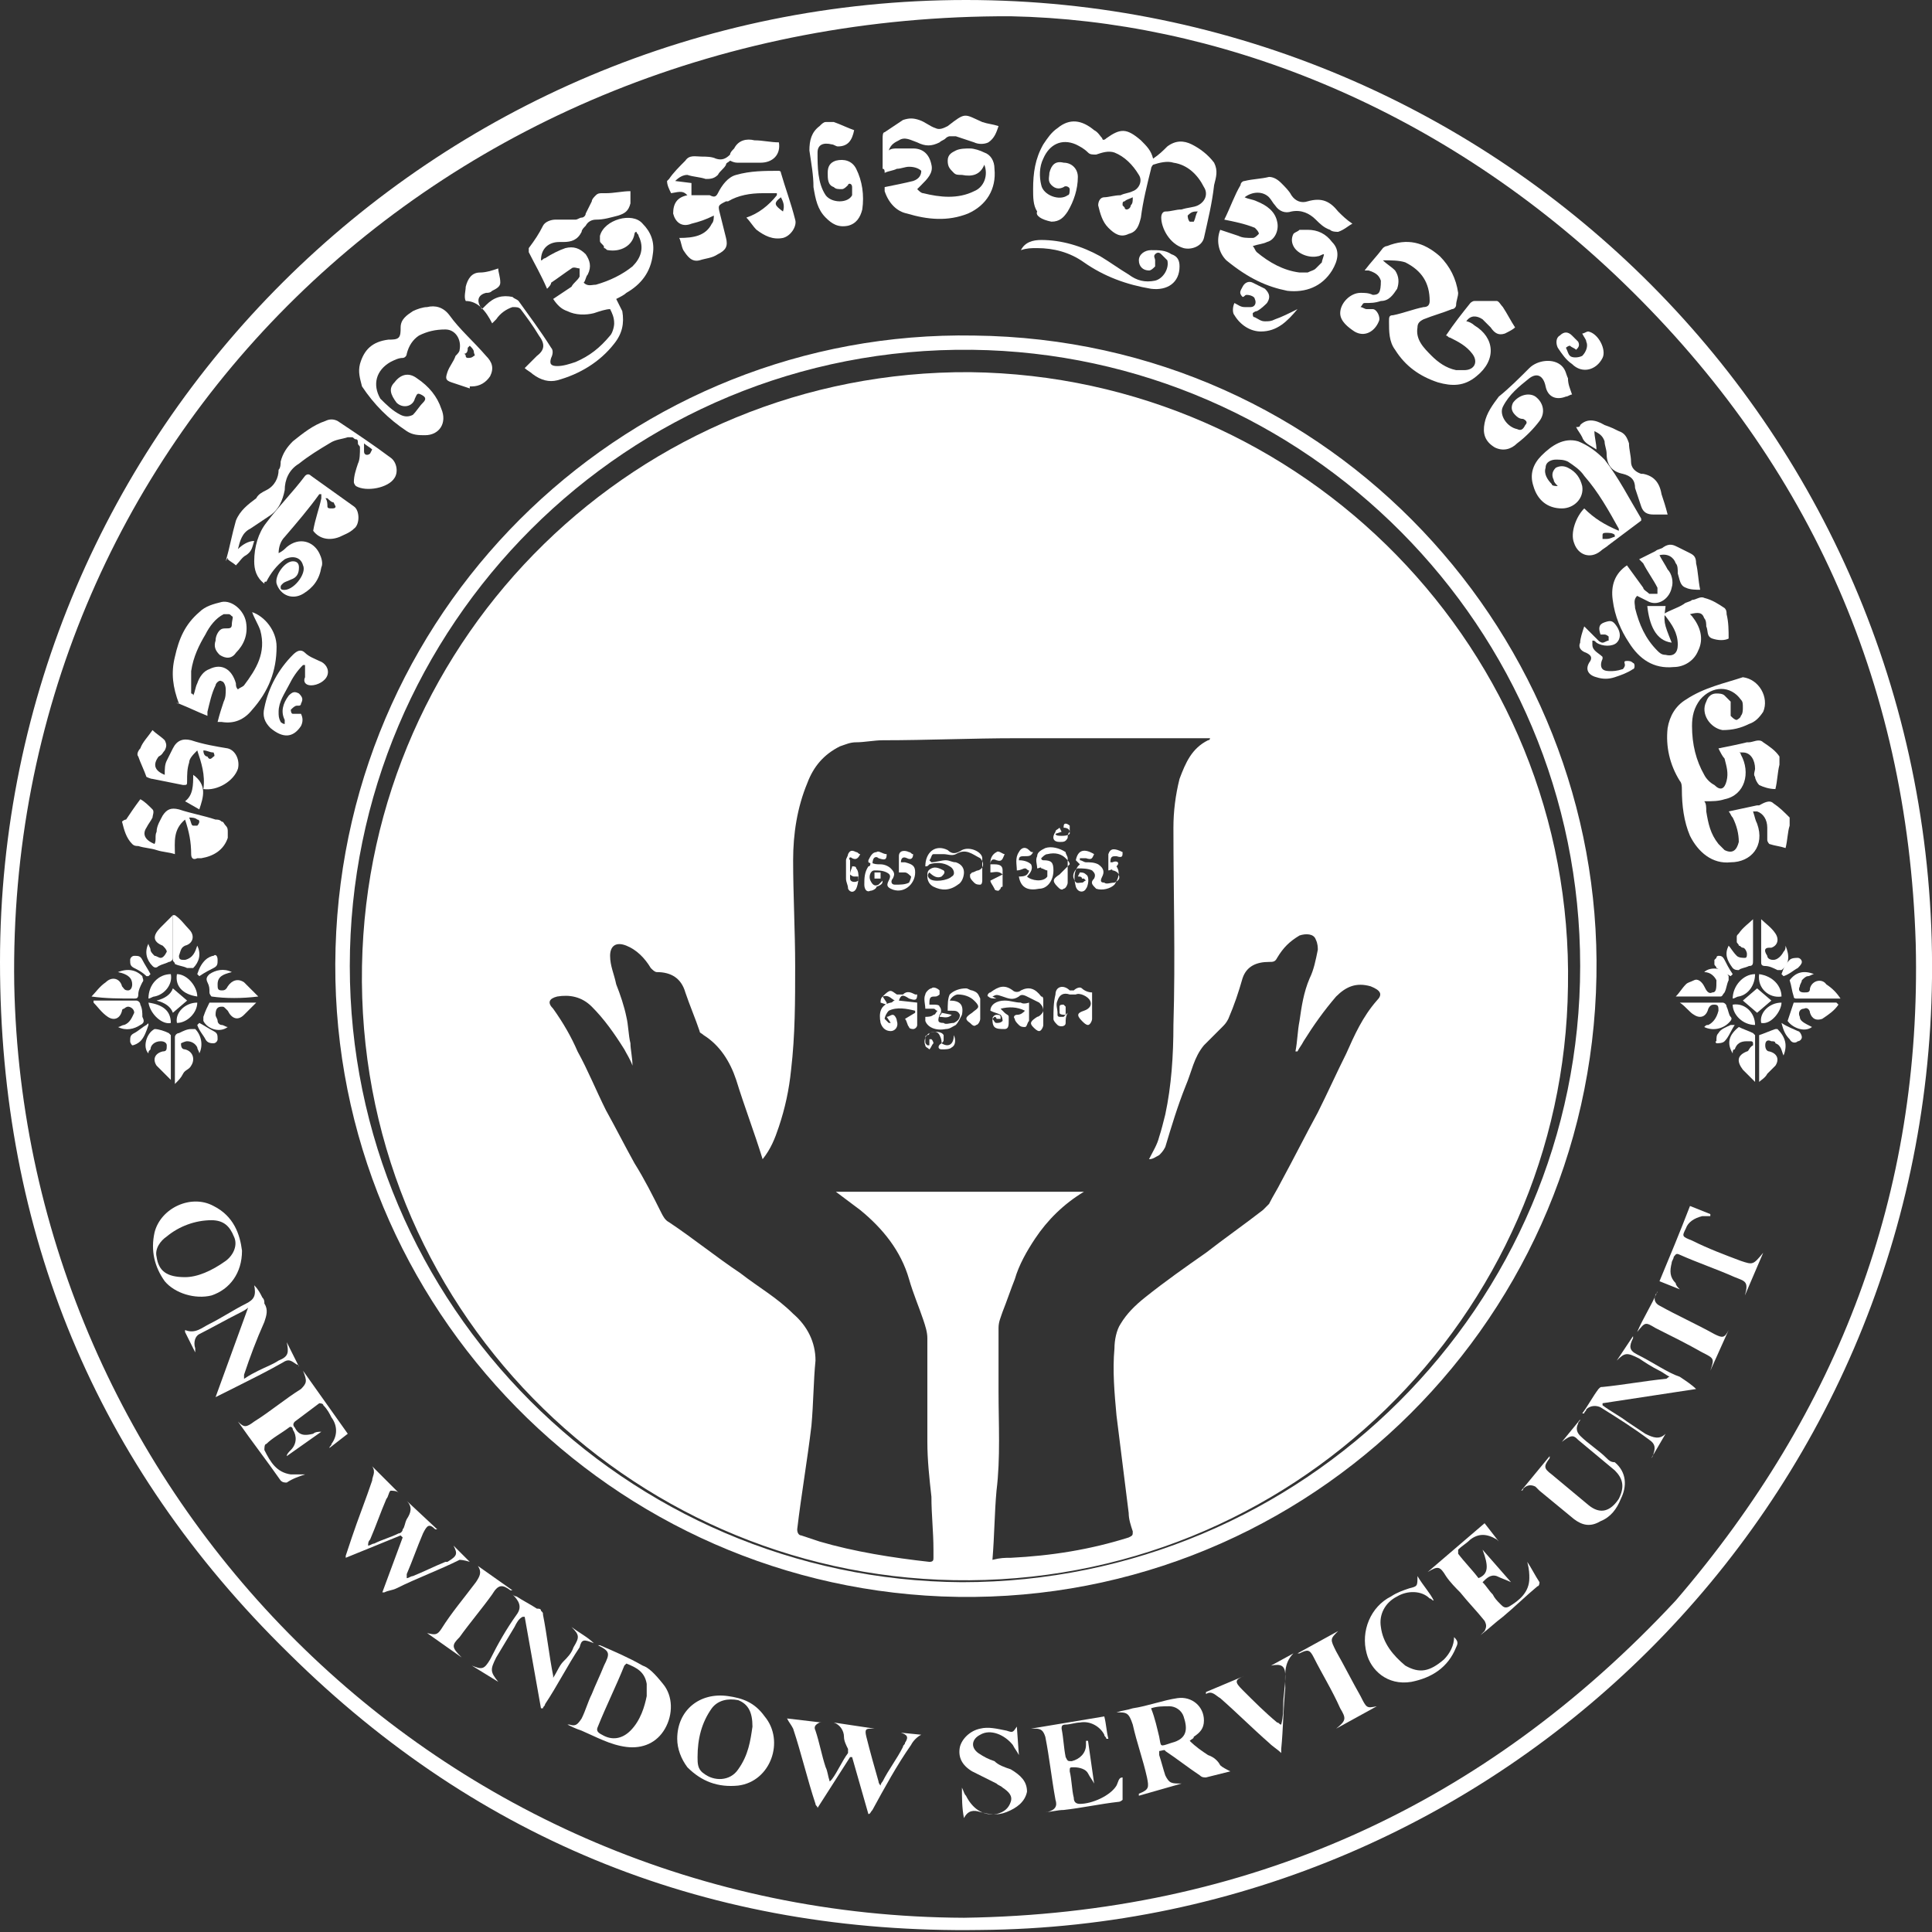 <?xml version="1.0" encoding="utf-8"?>
<!-- Generator: Adobe Illustrator 26.0.1, SVG Export Plug-In . SVG Version: 6.00 Build 0)  -->
<svg version="1.1" id="Layer_1" xmlns="http://www.w3.org/2000/svg" xmlns:xlink="http://www.w3.org/1999/xlink" x="0px" y="0px"
	 viewBox="0 0 95 95" style="enable-background:new 0 0 95 95;" xml:space="preserve">
<rect x="0" y="0" width="95" height="95" fill="#333333" stroke="none"/>
<style type="text/css">
	.st0{fill:#FFFFFF;}
</style>
<g>
	<path class="st0" d="M47.5,0C21.3,0,0,21.2,0,47.3c0,13.3,4.7,24.7,14.2,34c9.4,9.3,20.8,13.8,34,13.6C73.8,94.7,94.7,74,95,48.1
		C95.3,21.3,73.7,0,47.5,0z M47.4,94.3C21.6,94.2,1.2,73.4,0.7,48.4c-0.4-26.5,21-47.7,49-47.6v0c10,0.2,20.8,4.3,29.7,12.7
		c9.4,8.9,14.4,19.9,14.8,32.9c0.3,12.3-3.8,23-11.8,32.3C73,88.8,61.3,94.1,47.4,94.3z"/>
	<path class="st0" d="M78.5,48c0.3-16.6-12.9-31.3-30.6-31.5C31.1,16.2,17,29.5,16.5,46.6c-0.5,17,12.9,31.2,29.8,31.9
		C63.7,79.2,78.2,65.4,78.5,48z M17.2,47.5c0-16.7,13.6-30.5,30.6-30.3c16.4,0.2,29.9,13.6,29.9,30.3c0,16.7-13.6,30.3-30.4,30.3
		C30.8,77.7,17.2,64.2,17.2,47.5z"/>
	<path class="st0" d="M24.2,15.9c0.1-0.1,0.1-0.1,0.2-0.2c0.2-0.3,0.5-0.5,0.8-0.6c0.2,0,0.3,0,0.4,0.1c0.3,0.4,0.6,0.8,0.9,1.3
		c0.3,0.4,0.3,0.7-0.1,1c-0.2,0.2-0.4,0.4-0.6,0.6c0.1,0.1,0.3,0.2,0.4,0.3c0.4,0.3,0.8,0.4,1.2,0.3c1.1-0.3,2.1-0.9,2.8-1.8
		c0.4-0.5,0.5-1,0.4-1.6c-0.1-0.2-0.2-0.4-0.3-0.6c0.2-0.1,0.4-0.2,0.5-0.3c0.7-0.4,1.2-1,1.3-1.9c0.1-0.6-0.1-1.1-0.5-1.5
		c-0.5-0.6-1.9-0.2-2.1,0.6c0,0.1,0,0.1,0,0.2c0,0.1,0,0.1,0.1,0.2s0.1,0.1,0.1,0.2c0.1,0,0.1,0.1,0.2,0.1c0.6,0.1,1.2-0.2,1.3-0.8
		c0,0,0-0.1,0.1-0.1c0,0.1,0.1,0.1,0.1,0.2c0.3,0.6,0.1,1.1-0.3,1.5c-0.5,0.4-1.1,0.7-1.8,0.9c-0.2,0-0.4,0.1-0.6-0.1
		c0.1-0.1,0.1-0.3,0.2-0.4c0.2-0.4,0.1-0.7-0.1-1c-0.3-0.3-0.6-0.4-1-0.3c-0.3,0.1-0.7,0.3-1,0.5c-0.1,0-0.1,0.1-0.2,0.1
		c0-0.6,0.4-0.9,0.9-0.9c0.1,0,0.1,0,0.2,0c0.4,0,0.7-0.1,0.9-0.5c0-0.1,0.1-0.2,0.2-0.3c0.1-0.2,0.3-0.3,0.5-0.3
		c0.4,0,0.7-0.1,1.1-0.2c0.3-0.1,0.5-0.2,0.6-0.6c0-0.2,0-0.4,0-0.6c-0.4,0-0.8,0.1-1.2,0.1c-0.1,0-0.2,0-0.2,0
		c-0.1,0-0.2,0-0.3,0.1c-0.1,0.1-0.2,0.2-0.2,0.3c-0.1,0.2-0.2,0.4-0.3,0.6c0,0.1-0.1,0.2-0.2,0.2c-0.1,0-0.2,0.1-0.3,0.1
		c-0.3,0-0.6,0-1,0c-0.2,0-0.5,0.1-0.6,0.3c-0.2,0.4-0.4,0.7-0.7,1.1c0,0,0,0.1,0,0.1c0,0,0,0.1,0,0.1c0.3,0.6,0.6,1.1,0.9,1.8
		c0.1-0.1,0.2-0.2,0.2-0.3c0.3-0.2,0.7-0.5,1-0.7c0.1-0.1,0.3,0,0.4,0c0,0.1,0,0.3,0,0.4c-0.1,0.2-0.3,0.3-0.4,0.5
		c-0.3,0.2-0.6,0.4-0.9,0.6c0.2,0.3,0.4,0.5,0.7,0.6c0.4,0.2,0.9,0.2,1.3,0.1c0.3-0.1,0.6-0.2,0.8-0.2c0.1,0.2,0.2,0.4,0.2,0.7
		c0,0.2-0.1,0.5-0.2,0.6c-0.5,0.6-1,1-1.7,1.3c-0.3,0.1-0.6,0.2-0.9,0.2c-0.3,0-0.4-0.1-0.3-0.4c0.1-0.2,0.1-0.4,0-0.5
		c-0.5-0.8-1.1-1.6-1.6-2.3c-0.1-0.1-0.2-0.1-0.3-0.2c-0.5-0.1-0.9,0-1.3,0.4c-0.1,0.1-0.1,0.1-0.2,0.2c-0.3-0.4-0.2-0.7,0.2-0.8
		c0.1,0,0.2,0,0.3-0.1c0.2-0.1,0.4-0.2,0.4-0.4c0-0.3-0.1-0.5-0.1-0.7c-0.3,0.1-0.6,0.2-0.9,0.2c-0.4,0-0.6,0.3-0.7,0.7
		c0,0.2-0.1,0.5,0,0.7C23.5,14.8,23.9,15.3,24.2,15.9z"/>
	<path class="st0" d="M82.9,34.4c-0.5,0.3-0.8,0.8-0.9,1.4c-0.1,0.9,0.1,1.8,0.6,2.6c0.1,0.1,0.1,0.3,0.1,0.4c0,0.8,0.1,1.6,0.4,2.3
		c0.4,0.8,1.1,1.4,2,1.3c1,0,1.7-0.8,1.3-1.9c-0.1-0.2-0.1-0.3-0.2-0.6c0.1,0,0.2,0,0.2,0c0.3,0.1,0.5,0.4,0.5,0.8
		c0,0.2,0,0.4,0,0.6c0,0.1,0.1,0.2,0.1,0.2c0.3,0.1,0.5,0.1,0.8,0.2c0.1-0.4,0.1-0.8,0.2-1.1c0-0.1,0-0.3,0-0.4
		c-0.3-0.3-0.5-0.5-0.8-0.7c-0.2-0.2-0.5,0-0.7,0.1c0,0-0.1,0-0.1,0l-1.4,0.3c0.1,0.1,0.1,0.2,0.2,0.3c0.2,0.4,0.3,0.8,0.3,1.2
		c-0.1,0.4-0.3,0.6-0.7,0.4c-0.1-0.1-0.2-0.2-0.3-0.3c-0.4-0.5-0.5-1-0.6-1.6c0-0.2,0-0.4-0.1-0.5c0.4,0,0.7,0,1-0.1
		c1-0.2,1.3-1.3,0.8-2.2c0,0,0-0.1-0.1-0.1c0.1,0,0.1,0,0.2,0c0.4,0,0.6,0.4,0.6,0.8c0,0.1-0.1,0.3,0,0.4c0,0.1,0.1,0.3,0.2,0.4
		c0.2,0.1,0.5,0.2,0.8,0.2c0.1-0.4,0.1-0.8,0.2-1.2c0-0.1,0-0.3,0-0.4c-0.2-0.3-0.5-0.5-0.8-0.7c-0.2-0.2-0.5,0-0.7,0
		c0,0-0.1,0-0.1,0c-0.4,0.1-0.9,0.2-1.4,0.3c0.1,0.2,0.2,0.4,0.3,0.5c0.1,0.4,0.2,0.7,0.1,1.1c-0.1,0.4-0.3,0.5-0.6,0.2
		c-0.2-0.1-0.4-0.3-0.5-0.5c-0.4-0.7-0.6-1.5-0.6-2.4c0-0.5,0.1-0.9,0.4-1.3c0.6-0.7,1.5-0.7,2,0c0.1,0.1,0.1,0.2,0.1,0.4
		c0,0.1,0,0.3-0.1,0.4c0,0.1-0.2,0.2-0.2,0.2c-0.1,0-0.2-0.1-0.3-0.2c0-0.1,0-0.3,0-0.5c0-0.1,0-0.1,0-0.2c-0.1-0.1-0.2-0.2-0.3-0.3
		c-0.1-0.1-0.3-0.1-0.4-0.1c-0.2,0-0.4,0.1-0.5,0.4c-0.3,0.6,0.2,1.3,0.8,1.4c0.5,0,0.9-0.1,1.3-0.3c0.3-0.1,0.5-0.3,0.7-0.6
		c0.3-0.7-0.2-1.6-1-1.7C84.8,33.6,83.8,33.8,82.9,34.4z"/>
	<path class="st0" d="M51.7,10.9c0.4,0,0.6-0.2,0.8-0.5c0.3-0.5,0.5-1.1,0.5-1.7c0-0.4-0.3-0.7-0.7-0.7c-0.4-0.1-0.6,0.1-0.7,0.5
		c0,0.2-0.1,0.4,0.1,0.6c0.2,0.2,0.4,0.2,0.6,0.1c0,0,0,0,0,0c0.1-0.1,0.3,0,0.3,0.1c0,0.1,0,0.3-0.1,0.3c-0.4,0.3-1.2,0-1.3-0.5
		c-0.1-0.4-0.1-0.9,0.1-1.3c0.3-0.7,0.9-1,1.6-0.7c0.2,0.1,0.4,0.2,0.6,0.4c0.1,0.1,0.2,0.1,0.4,0.1c0.3-0.1,0.6-0.2,0.9-0.1
		c0.5,0.2,0.9,0.6,1.2,1.1c0.2,0.3,0,0.7-0.3,0.8c-0.2,0.1-0.4,0.1-0.6,0.2c-0.3,0-0.6,0.1-0.8,0.1c-0.2,0-0.3,0.2-0.3,0.4
		c0.1,0.4,0.2,0.8,0.5,1.1c0.3,0.3,0.6,0.5,1,0.3c0.4-0.1,0.5-0.4,0.6-0.8c0.1-0.8,0.3-1.6,0.5-2.4c0-0.1,0.1-0.2,0.1-0.2
		c0.3-0.1,0.7-0.2,1-0.1c0.7,0.1,1.2,0.6,1.5,1.2c0.2,0.3,0.1,0.7-0.3,0.9c-0.2,0.1-0.5,0.1-0.8,0.2c-0.3,0-0.5,0.1-0.8,0.1
		c-0.1,0-0.2,0.1-0.2,0.3c0,0.5,0.4,1.3,1.1,1.5c0.4,0.1,0.9-0.1,1-0.5c0.2-0.9,0.4-1.7,0.5-2.6c0.1-0.4,0.2-0.7,0-1.1
		c-0.3-0.4-0.7-0.7-1.1-0.9c-0.4-0.2-0.8-0.2-1.2,0.1c-0.2,0.2-0.4,0.4-0.7,0.6c-0.1-0.4-0.3-0.6-0.6-0.9c-0.7-0.6-1-0.6-1.7-0.1
		c-0.1,0.1-0.2,0.1-0.2,0c-0.1-0.1-0.2-0.3-0.4-0.4c-0.6-0.5-1.2-0.6-1.8-0.1c-0.3,0.2-0.5,0.5-0.7,0.8c-0.4,0.7-0.5,1.4-0.5,2.2
		c0,0.4,0,0.8,0.2,1.1C50.9,10.6,51.2,10.8,51.7,10.9z M55.6,10.1c0,0.1-0.1,0.2-0.2,0.2c0,0-0.1,0-0.1-0.1c0,0-0.1-0.1-0.1-0.1
		c0,0,0-0.1,0-0.1c0,0,0-0.1,0.1-0.1c0.1-0.1,0.2-0.1,0.4-0.2C55.7,9.9,55.7,10,55.6,10.1z M58.7,10.9c0,0-0.2,0-0.2,0
		c-0.1-0.1-0.1-0.3-0.1-0.3c0.1-0.1,0.2-0.2,0.4-0.2l0.1,0C58.8,10.5,58.8,10.7,58.7,10.9z"/>
	<path class="st0" d="M67.5,14.5c-0.2-0.1-0.4-0.1-0.6-0.1c-0.5,0-1,0.5-1,1c0,0.4,0.4,0.7,0.7,0.9c0.5,0.3,1,0,1.2-0.5
		c0.1-0.2-0.1-0.6-0.3-0.6c-0.1,0-0.2,0-0.3,0c-0.1,0-0.2-0.1-0.3-0.1c0.1-0.1,0.1-0.2,0.2-0.2c0.3,0,0.5,0,0.8-0.1
		c0.4,0,0.6-0.3,0.8-0.6c0.1-0.3,0.1-0.6-0.1-0.9c-0.2-0.2-0.4-0.3-0.6-0.5c0.4,0,0.8,0,1.1,0.1c0.8,0.4,1.2,1,1.2,1.9
		c0,0.2-0.1,0.3-0.3,0.3c-0.5,0.1-1,0.3-1.5,0.4c-0.2,0-0.2,0.1-0.2,0.3c0,0.5,0,1,0.3,1.4c0.5,0.8,1.2,1.3,2.1,1.6
		c0.7,0.2,1.3,0.2,1.9-0.3c1-0.8,0.9-1.9-0.1-2.5c-0.1-0.1-0.3-0.2-0.4-0.2c0.2-0.3,0.5-0.3,0.8-0.1c0.1,0.1,0.3,0.3,0.4,0.4
		c0.2,0.3,0.4,0.4,0.7,0.3c0.2-0.1,0.4-0.2,0.5-0.3c-0.2-0.3-0.4-0.7-0.6-1c-0.1-0.1-0.2-0.3-0.3-0.3c-0.4,0-0.7,0-1.1,0
		c-0.1,0-0.2,0.1-0.2,0.1c-0.4,0.5-0.8,1-1.2,1.6c0.1,0,0.1,0.1,0.2,0.1c0.4,0.2,0.8,0.4,1.1,0.8c0.3,0.4,0.1,0.8-0.4,0.8
		c-0.1,0-0.3,0-0.4,0c-0.5-0.1-0.9-0.4-1.2-0.7c-0.4-0.4-0.8-0.8-0.7-1.4c0-0.2,0.1-0.3,0.3-0.4c0.5-0.2,0.9-0.3,1.4-0.5
		c0.1,0,0.2-0.1,0.2-0.2c0-0.2,0.1-0.4,0.1-0.6c-0.1-0.7-0.4-1.3-0.9-1.8c-0.8-0.7-1.6-0.9-2.6-0.5c-0.1,0-0.2,0.1-0.2,0.1
		c-0.3,0.4-0.6,0.7-0.9,1.1c0.1,0,0.1,0,0.2,0c0.3,0.1,0.5,0.2,0.6,0.5C67.9,14.4,67.8,14.5,67.5,14.5z"/>
	<path class="st0" d="M33.8,9.6C33.8,9.6,33.8,9.6,33.8,9.6c-0.5,0.1-0.7,0.4-0.7,0.9c0.1,0.4,0.4,0.7,0.9,0.5
		c0.4-0.1,0.7-0.2,1.1-0.4c0,0.1,0,0.3-0.1,0.4c-0.3,0.6-0.9,0.7-1.6,0.7c0.1,0.2,0.1,0.4,0.2,0.6c0.2,0.3,0.4,0.6,0.8,0.5
		c0.3-0.1,0.6-0.1,0.9-0.3c0.4-0.2,0.5-0.4,0.4-0.8c-0.1-0.4-0.2-0.8-0.3-1.2c-0.1-0.4-0.1-0.4,0.3-0.6c0,0,0,0,0.1,0
		c0.5-0.3,1.1-0.4,1.7-0.4c0.2,0,0.5,0,0.7,0c0,0,0,0.1,0,0.1c-0.4,0.5-0.9,0.9-1.5,1.1c0.2,0.2,0.3,0.4,0.5,0.6
		c0.4,0.3,0.8,0.5,1.3,0.4c0.4-0.1,0.7-0.6,0.6-0.9c-0.2-0.8-0.5-1.6-0.7-2.3c0-0.1-0.1-0.1-0.1-0.1c-0.7,0-1.4,0-2.1,0.2
		c-0.4,0.1-0.7,0.5-0.9,0.9c-0.1,0.2-0.2,0.2-0.4,0.1c-0.1,0-0.2,0-0.3,0c-0.2,0-0.4,0-0.6,0L34,9l-0.8-0.1c0.2-0.2,0.4-0.3,0.6-0.3
		c0.3,0.1,0.6,0.1,0.9,0.2c0.2,0,0.4,0,0.6-0.2c0.1-0.2,0.3-0.3,0.4-0.5c0-0.1,0.1-0.1,0.2-0.2C36.1,8,36.2,8,36.3,8
		c0.4,0,0.7,0,1.1,0c0.6,0,1-0.4,0.9-1c-0.4,0-0.8-0.1-1.2-0.1c-0.4-0.1-0.8,0-1,0.4c-0.1,0.1-0.2,0.2-0.2,0.3
		c-0.2,0.2-0.4,0.3-0.7,0.2c-0.2-0.1-0.5-0.1-0.7-0.1c-0.3,0-0.6-0.1-0.8,0.2c-0.3,0.3-0.6,0.6-0.8,0.9c0,0-0.1,0.1-0.1,0.1
		c0,0.2,0.1,0.4,0.2,0.6C33.5,9.4,33.6,9.4,33.8,9.6z M38.4,9.7c0.1,0.2,0.2,0.4,0.1,0.7C38.1,10.1,38,10,38.4,9.7z"/>
	<path class="st0" d="M63.3,14.3c0.9,0.1,1.7-0.2,2.2-1c0.3-0.5,0.4-1,0-1.4c-0.3-0.4-0.7-0.6-1.2-0.6c-0.1,0-0.3,0-0.4,0
		c-0.1,0.1-0.2,0.1-0.3,0.2c-0.1,0.2-0.1,0.4,0,0.6c0.2,0.4,0.8,0.6,1.2,0.5c0.1,0,0.2-0.1,0.3-0.1c0,0.1-0.1,0.3-0.1,0.4
		c-0.1,0.1-0.2,0.2-0.3,0.3c-0.1,0.1-0.2,0.1-0.4,0.2c-0.1,0-0.3,0-0.4,0c-0.8-0.1-1.5-0.5-2.1-1c-0.1-0.1-0.1-0.2-0.2-0.3
		c0.3-0.1,0.5-0.1,0.7-0.2c0.4-0.1,0.6-0.6,0.5-1c-0.1-0.5-0.5-0.8-1-1c-0.2-0.1-0.4-0.1-0.6-0.2c0.4-0.3,0.9-0.3,1.2,0
		c0.1,0.1,0.2,0.3,0.3,0.4c0.2,0.3,0.5,0.4,0.8,0.3c0.5-0.1,0.9,0.1,1.2,0.4c0.2,0.2,0.4,0.4,0.7,0.5c0.1,0.1,0.3,0.1,0.4,0.1
		c0.3-0.1,0.5-0.3,0.7-0.4c-0.3-0.2-0.5-0.4-0.7-0.6c-0.4-0.5-0.8-0.7-1.5-0.5c-0.3,0.1-0.6,0-0.8-0.3c-0.1-0.2-0.3-0.4-0.5-0.6
		c-0.2-0.2-0.4-0.3-0.6-0.3c-0.4,0.1-0.8,0.1-1.2,0.2c-0.1,0-0.2,0.1-0.2,0.2c-0.3,0.5-0.5,1.1-0.8,1.7c0.5,0.1,1,0.2,1.5,0.4
		c0.1,0.1,0.2,0.2,0.2,0.3c-0.1,0.1-0.2,0.2-0.3,0.2c-0.3,0-0.5,0-0.7-0.1c-0.3-0.1-0.6-0.2-0.9-0.3c-0.2,0.5-0.1,1.1,0.3,1.5
		C61.4,13.7,62.3,14.1,63.3,14.3z"/>
	<path class="st0" d="M43.5,8.5c0.2-0.1,0.4-0.1,0.6-0.2c0.2,0,0.4-0.1,0.6-0.1c0.3,0,0.5,0.1,0.6,0.2c0,0.2-0.1,0.4-0.4,0.5
		C44.5,9,44,9.1,43.5,9.2c0,0,0,0.1,0,0.2c0.2,0.6,0.6,1,1.1,1.1c1,0.3,2,0.4,3,0c0.9-0.4,1.4-1.2,1.3-2.2c0-0.4-0.2-0.7-0.5-0.8
		c-0.2-0.1-0.5-0.2-0.7-0.2s-0.5,0-0.7,0.1c-0.2,0.1-0.4,0.2-0.4,0.5c0,0.3,0.1,0.4,0.3,0.6c0.1,0.1,0.2,0.1,0.4,0.1
		c0.5,0.1,0.9,0,1.1-0.5c0.2,0.5,0,1.1-0.5,1.3c-0.8,0.4-1.7,0.3-2.5,0.1c-0.1,0-0.2-0.1-0.3-0.2c0.1-0.1,0.1-0.1,0.2-0.2
		c0.3-0.3,0.6-0.6,0.5-1c-0.1-0.5-0.4-0.8-0.9-0.8c-0.3,0-0.5,0-0.8,0c-0.1,0-0.3,0-0.4,0.1c0.1-0.3,0.3-0.4,0.5-0.5
		c0.3-0.2,0.6,0,0.9,0.1c0.4,0.2,0.7,0.2,1.1,0c0.1-0.1,0.2-0.1,0.3-0.2c0.1-0.1,0.2-0.1,0.2-0.1c0.1,0,0.2,0,0.3,0
		c0.3,0.1,0.6,0.2,0.9,0.3c0.2,0.1,0.5,0.1,0.7,0c0.3-0.2,0.4-0.5,0.5-0.8c-0.3-0.1-0.5-0.1-0.8-0.2c-0.9-0.4-0.8-0.5-1.7,0.2
		c-0.2,0.1-0.4,0.2-0.6,0.1c-0.3-0.1-0.5-0.3-0.8-0.4c-0.3-0.1-0.5-0.1-0.8,0c-0.3,0.2-0.6,0.4-0.9,0.6c-0.1,0-0.1,0.2-0.1,0.3
		c0,0.5,0,1,0,1.5C43.5,8.3,43.5,8.4,43.5,8.5z"/>
	<path class="st0" d="M80.6,27.5c0.1,0.1,0.1,0.1,0.2,0.2c0.2,0.4,0.5,0.8,0.7,1.2c0,0.1,0,0.2,0,0.3c0,0-0.1,0-0.2,0s-0.1,0-0.2,0
		c-0.1-0.1-0.3-0.2-0.3-0.3c-0.3-0.4-0.5-0.7-0.8-1.1c-0.6,0.4-0.8,1-0.7,1.7c0.1,0.8,0.4,1.5,0.8,2.1c0.5,0.8,1.2,1.3,2.2,1.2
		c0.5,0,1-0.3,1.2-0.8c0.3-0.6,0.1-1.2-0.3-1.7c0,0-0.1-0.1-0.1-0.1c0.4-0.1,0.6-0.1,0.7,0.2c0.1,0.1,0.1,0.3,0.1,0.4
		c0.1,0.2,0,0.5,0.3,0.6c0.3,0.1,0.6,0.1,0.8,0c0-0.4,0-0.8-0.1-1.2c0-0.1,0-0.2-0.1-0.3c-0.3-0.2-0.6-0.4-1-0.5
		c-0.2-0.1-0.4,0.1-0.6,0.1c-0.1,0.1-0.3,0.1-0.4,0.2c-0.3,0.2-0.7,0.3-1,0.5c0,0,0.1,0.1,0.1,0.1c0.3,0.4,0.6,0.8,0.6,1.4
		c0,0.4-0.2,0.6-0.6,0.5c-0.2,0-0.3-0.1-0.4-0.2c-0.6-0.6-0.9-1.3-1.1-2.1c0-0.2-0.1-0.4,0.1-0.6c0.2,0.1,0.4,0.2,0.6,0.3
		c0.5,0.2,1-0.2,1.1-0.7c0.1-0.3,0-0.7-0.2-0.9c-0.1-0.2-0.3-0.5-0.4-0.7c0.4-0.1,0.7,0.1,0.8,0.4c0.1,0.1,0.1,0.3,0.1,0.5
		c0.1,0.3,0.1,0.6,0.4,0.7c0.2,0.1,0.5,0.1,0.7,0.1c-0.1-0.5-0.1-0.9-0.2-1.3c0-0.3-0.1-0.4-0.3-0.5c-0.2-0.1-0.4-0.2-0.6-0.3
		c-0.2-0.1-0.4-0.2-0.7,0c-0.1,0.1-0.3,0.1-0.4,0.2C81.4,27.1,81,27.3,80.6,27.5z"/>
	<path class="st0" d="M8.8,34.6c0.5,0.2,0.9,0.4,1.4,0.6c0-0.1,0-0.1,0-0.2c0.1-0.4,0.2-0.9,0.4-1.3c0-0.1,0.2-0.3,0.3-0.2
		c0.1,0,0.2,0.2,0.2,0.4c0,0.2,0,0.4-0.1,0.6c-0.1,0.3-0.2,0.6-0.3,1c0.1,0,0.1,0,0.2,0c0.6,0.1,1.1-0.1,1.5-0.6
		c0.8-0.9,1.2-1.9,1.2-3.1c0-0.8-0.6-1.5-1.2-1.7c0.1,0.3,0.3,0.6,0.4,0.9c0.3,1.1-0.2,1.9-0.8,2.7c-0.1,0.1-0.2,0.1-0.3,0.2
		c-0.1-0.1-0.1-0.2-0.1-0.3c-0.2-0.7-0.7-1-1.3-0.7c-0.3,0.1-0.5,0.4-0.6,0.7c-0.1,0.2-0.1,0.4-0.2,0.6c0-0.1-0.1-0.1-0.1-0.1
		c0-0.4,0-0.8,0-1.1c0.1-0.7,0.4-1.3,0.7-1.8c0.2-0.4,0.5-0.8,0.9-1c0.1,0,0.1,0,0.2,0c0.1,0,0.1,0,0.2,0.1c0.1,0,0,0.2,0,0.4
		c0,0.2-0.1,0.2-0.3,0.2c-0.1,0-0.2,0-0.3,0.1c-0.1,0.1-0.2,0.3-0.2,0.5c-0.1,0.3,0,0.5,0.2,0.7c0.3,0.2,0.6,0.2,0.8-0.1
		c0.4-0.4,0.6-0.9,0.5-1.5c-0.1-0.6-0.7-1.1-1.2-1c-0.4,0.1-0.8,0.2-1.1,0.5c-0.7,0.6-1,1.3-1.2,2.2c-0.2,0.8-0.1,1.5,0.2,2.3
		C8.6,34.5,8.7,34.6,8.8,34.6z"/>
	<path class="st0" d="M20,21.2c0.3,0.2,0.6,0.2,0.9,0.2c0.7,0,1.1-0.6,0.8-1.3c-0.2-0.6-0.6-1.1-1.2-1.5c-0.4-0.3-0.8-0.2-1.1,0.2
		c-0.3,0.3-0.2,0.6,0.1,1c0.3,0.3,0.8,0.2,0.9-0.2c0.1-0.2,0.1-0.3,0.3-0.2c0.2,0.1,0.3,0.2,0.1,0.4c-0.2,0.2-0.3,0.4-0.5,0.6
		c-0.2,0.1-0.4,0.1-0.6,0c-0.4-0.2-0.7-0.5-1-0.8c-0.4-0.7-0.2-1.4,0.5-1.8c0.2-0.1,0.4-0.2,0.6-0.2c0.1,0,0.2-0.1,0.2-0.2
		c0.1-0.4,0.3-0.7,0.6-0.9c0.4-0.2,0.8-0.3,1.3-0.3c0.5,0,0.8,0.5,0.7,1c0,0.1-0.1,0.2-0.2,0.3c-0.1,0.3-0.3,0.5-0.4,0.8
		s-0.1,0.4,0.2,0.5c0.3,0.1,0.6,0.2,0.9,0.3l0-0.1c0,0,0.1,0,0.1,0c0.4,0,0.7-0.2,0.9-0.5c0.2-0.4,0.1-0.7-0.2-1
		c-0.6-0.7-1.3-1.3-1.8-2c-0.3-0.4-0.7-0.5-1.1-0.4c-0.2,0-0.5,0.1-0.7,0.2c-0.3,0.2-0.6,0.4-0.6,0.8c0,0.2,0,0.4-0.1,0.5
		c-0.1,0.1-0.3,0.1-0.5,0.1c-0.8,0.1-1.2,0.5-1.4,1.2c-0.1,0.4,0,0.7,0.1,1.1C18.4,19.9,19.1,20.6,20,21.2z M23,17.1l0.1-0.1l0,0
		c0.1,0.1,0.2,0.2,0.2,0.3c0,0.1,0.1,0.2,0,0.2c-0.1,0.1-0.2,0.1-0.3,0.1c0,0-0.1,0-0.1-0.1c0,0,0-0.1-0.1-0.1
		C23,17.4,23,17.2,23,17.1z"/>
	<path class="st0" d="M77.9,25c-0.4,0.4-0.7,1.2-0.5,1.7c0.2,0.6,0.8,0.8,1.3,0.4c0.1-0.1,0.3-0.2,0.4-0.3l1.6-1.2c0,0,0-0.1,0-0.1
		c-0.6-1-1.1-2-1.8-2.9c-0.4-0.4-0.8-0.7-1.3-0.9c-0.7-0.2-1.3,0.2-1.8,0.7c-0.4,0.4-0.6,0.9-0.4,1.5c0.2,0.7,0.7,1.1,1.4,1.1
		c0.6,0,1.1-0.5,1-1.1c-0.1-0.4-0.3-0.7-0.7-0.9c-0.2-0.1-0.4-0.1-0.6,0c-0.2,0.2-0.2,0.4-0.1,0.6c0,0.1,0.1,0.2,0.2,0.3
		c-0.1,0-0.3,0-0.3-0.1c-0.2-0.2-0.4-0.5-0.3-0.8c0-0.3,0.3-0.4,0.5-0.4c0.2,0,0.4,0,0.6,0.1c0.3,0.2,0.6,0.4,0.8,0.7
		c0.7,0.8,1.2,1.7,1.7,2.6c0,0,0,0,0,0.1C78.9,25.8,78.4,25.5,77.9,25z M79,26.5c0,0-0.1,0-0.1,0c0,0-0.1,0-0.1,0c0,0,0-0.1,0-0.1
		c0,0,0-0.1,0-0.1c0-0.1,0.1-0.1,0.2-0.1c0.1,0,0.3,0,0.4,0.1l0,0.1C79.3,26.4,79.2,26.5,79,26.5z"/>
	<path class="st0" d="M16.7,26.4c0.2-0.1,0.5-0.2,0.7-0.4c0.3-0.2,0.3-0.9,0-1.1c-0.7-0.5-1.4-1-2.1-1.5c-0.1-0.1-0.2-0.1-0.3,0
		c-0.6,0.8-1.3,1.5-1.9,2.3c-0.4,0.5-0.6,1.2-0.6,1.9c0,0.4,0.1,0.8,0.5,1.1c0-0.1,0-0.1,0.1-0.1c0.2-0.4,0.5-0.8,0.9-1.1
		c0.4-0.2,0.8-0.1,0.9,0.3c0.2,0.4-0.5,1.3-1,1.2c0,0-0.1,0-0.1-0.1c0-0.1,0-0.1,0.1-0.2c0.1-0.1,0.2-0.1,0.4-0.2
		c0.3-0.1,0.4-0.3,0.4-0.6c0-0.2-0.1-0.3-0.3-0.3c-0.4,0-0.9,0.7-0.8,1.1c0.2,0.6,0.8,0.8,1.3,0.5c0.5-0.3,0.8-0.7,0.9-1.3
		c0.1-0.2,0-0.5-0.1-0.7c-0.3-0.6-1-0.8-1.6-0.3c-0.1,0.1-0.2,0.2-0.4,0.3c0-0.3,0.1-0.6,0.3-0.8c0.6-0.7,1.2-1.4,1.7-2.1
		c0,0,0.1,0,0.1,0c0,0.1,0,0.1,0,0.2c-0.1,0.5-0.3,1-0.4,1.6C15.7,26.5,16.2,26.6,16.7,26.4z M16.1,24.9c0-0.1,0-0.3-0.1-0.4l0.1,0
		l0,0c0.1,0.1,0.2,0.2,0.3,0.2c0,0,0.1,0.2,0.1,0.2C16.5,25,16.4,25,16.3,25C16.2,25,16.1,25,16.1,24.9z"/>
	<path class="st0" d="M11.2,27.5c0.1,0.1,0.3,0.2,0.4,0.3c0.2-0.2,0.3-0.4,0.5-0.5c0.3-0.2,0.3-0.4,0.4-0.7c-0.3,0-0.6,0.2-0.8,0.4
		c0.1-0.4,0.2-0.8,0.6-1c0.3-0.2,0.6-0.4,0.9-0.6c0.5-0.3,0.7-0.8,0.8-1.3c0-0.5,0.2-1,0.7-1.3c0.5-0.4,1-0.7,1.5-1
		c0.3-0.2,0.6-0.2,0.9-0.3c0.1,0,0.1,0,0.2,0c0.1,0,0.1,0.1,0.2,0.1c0.1,0,0.1,0.1,0.1,0.2c0,0.1,0.1,0.1,0.1,0.2
		c0,0.3,0,0.6-0.1,0.8c-0.1,0.3-0.2,0.6-0.2,0.9c0,0.1,0.1,0.2,0.1,0.2c0.5,0.3,1.6,0.1,1.9-0.4c0.2-0.3,0.1-0.8-0.2-1
		c-0.8-0.6-1.7-1.2-2.6-1.8c-0.2-0.1-0.4-0.1-0.6,0c-0.6,0.2-1.1,0.6-1.6,1c-0.3,0.3-0.5,0.6-0.6,1c0,0.1,0,0.3-0.1,0.4
		c0,0.4-0.2,0.8-0.6,1c-0.2,0.1-0.4,0.2-0.5,0.4c-0.4,0.3-0.8,0.6-1,1.1c-0.2,0.7-0.3,1.3-0.5,2C11.2,27.4,11.2,27.4,11.2,27.5
		C11.2,27.5,11.2,27.5,11.2,27.5z M17.9,21.8c0.1,0.1,0.3,0.2,0.4,0.3c0,0-0.1,0.2-0.1,0.2c-0.1,0.1-0.3,0.1-0.3-0.1
		C17.9,22.2,17.9,22,17.9,21.8L17.9,21.8z"/>
	<path class="st0" d="M44.5,85.7c0,0.1-0.1,0.1-0.1,0.2c-0.3,0.6-0.7,1.1-1,1.7c0,0-0.1,0.1-0.1,0.2c0,0-0.1-0.1-0.1-0.2
		c-0.2-0.7-0.4-1.4-0.6-2.2c-0.1-0.4,0-0.4,0.3-0.4c0,0,0.1,0,0.1,0l0,0l-2-0.3c0.3,0.1,0.5,0.4,0.5,0.7c0,0.2,0.1,0.4,0.2,0.6
		c0,0.1,0,0.2,0,0.2c-0.3,0.4-0.5,0.9-0.8,1.3c0,0-0.1,0.1-0.1,0.1c-0.1-0.3-0.1-0.5-0.2-0.7c-0.2-0.6-0.3-1.2-0.5-1.8
		c-0.1-0.2,0-0.3,0.2-0.4c0,0,0.1,0,0.1,0v0l-1.7-0.2c0.1,0.2,0.2,0.3,0.3,0.5c0.4,1.2,0.7,2.5,1.1,3.7c0,0.1,0.1,0.1,0.1,0.2
		l1.6-2.5l0.1,0l0.8,2.8c0.1,0,0.1-0.1,0.2-0.2c0.6-1.1,1.2-2.2,1.9-3.2c0.1-0.2,0.3-0.4,0.5-0.5l-1-0.1
		C44.6,85.3,44.7,85.4,44.5,85.7z"/>
	<path class="st0" d="M23.1,76.8L22.3,76c0.2,0.4,0.2,0.5-0.3,0.8c0,0-0.1,0-0.1,0c-0.5,0.2-1.1,0.5-1.6,0.7c-0.1,0-0.2,0.1-0.3,0.1
		c0-0.1,0-0.1,0-0.2c0.3-0.7,0.5-1.3,0.8-2c0.2-0.4,0.3-0.5,0.6-0.2c0,0,0,0,0.1,0L20,73.8c0.3,0.3,0.2,0.6,0,0.9
		c-0.1,0.2-0.1,0.4-0.2,0.5c0,0.1-0.1,0.2-0.2,0.2c-0.4,0.2-0.8,0.3-1.2,0.5c-0.1,0-0.2,0.1-0.3,0.1c0-0.1,0-0.2,0.1-0.3
		c0.3-0.7,0.5-1.3,0.8-2c0.1-0.1,0.1-0.3,0.2-0.4c0.1,0,0.3,0,0.4,0.1l-1.3-1.3c0.2,0.3,0,0.5,0,0.7c-0.3,0.9-0.7,1.9-1,2.8
		c-0.1,0.3-0.2,0.6-0.3,0.9l0,0.1l2.7-1.1l0.1,0.1l-1,2.7l0.1,0c0.2-0.1,0.4-0.1,0.6-0.2c1-0.5,2.1-0.9,3.1-1.4
		C22.6,76.7,22.8,76.7,23.1,76.8z"/>
	<path class="st0" d="M59.4,86.3c-0.3-0.2-0.6-0.4-0.9-0.7c0.1-0.1,0.2-0.1,0.2-0.2c0.3-0.2,0.5-0.4,0.5-0.8c0-0.7-0.6-1.2-1.3-1.1
		c-0.7,0.1-1.5,0.4-2.2,0.5c-0.3,0.1-0.5,0.1-0.8,0.2c0.5,0,0.6,0,0.8,0.6c0.2,0.9,0.5,1.7,0.7,2.6c0.1,0.5,0.1,0.6-0.4,0.8
		c0,0,0,0,0,0.1l2.1-0.6c-0.5,0-0.6,0-0.8-0.4c-0.1-0.3-0.2-0.7-0.3-1c0-0.1,0-0.2,0-0.2c0.1,0,0.3-0.1,0.3,0
		c0.6,0.4,1.1,0.8,1.7,1.2c0.1,0.1,0.2,0.1,0.3,0.1c0.4-0.1,0.8-0.2,1.2-0.3c-0.2-0.1-0.4-0.2-0.5-0.3
		C59.9,86.6,59.7,86.4,59.4,86.3z M57.6,85.7c-0.6,0.2-0.5,0.2-0.6-0.3c-0.1-0.4-0.2-0.9-0.4-1.4c0.3-0.1,0.6-0.1,0.9-0.1
		c0.3,0,0.6,0.2,0.7,0.5C58.4,85,58.4,85.5,57.6,85.7z"/>
	<path class="st0" d="M31.6,81.9c-0.7-0.4-1.4-0.7-2.1-1c0,0-0.1,0-0.1,0c0.6,0.3,0.6,0.4,0.3,1c-0.2,0.5-0.4,0.9-0.6,1.4
		c-0.2,0.4-0.3,0.8-0.5,1.2c-0.2,0.3-0.3,0.4-0.6,0.3c0,0-0.1,0-0.1,0l0,0c0.2,0.1,0.4,0.2,0.7,0.3c0.7,0.3,1.4,0.7,2.2,0.8
		c0.8,0.1,1.5-0.2,1.9-0.9c0.4-0.7,0.4-1.6-0.1-2.2C32.2,82.3,31.9,82,31.6,81.9z M31,85.1c-0.4,0.4-0.9,0.5-1.4,0.2
		c-0.2-0.1-0.3-0.2-0.2-0.4c0.4-1,0.9-2,1.3-3c0,0,0.1-0.1,0.1-0.1v0c0.5,0.2,0.9,0.4,1,1c0,0.2,0,0.4,0,0.6
		C31.7,83.9,31.5,84.6,31,85.1z"/>
	<path class="st0" d="M10.4,63.7c0.9-0.3,1.5-1.1,1.5-2.2c-0.1-0.8-0.4-1.7-1.4-2.2c-1.1-0.6-2.6,0.1-2.9,1.3
		c-0.2,0.9,0,1.7,0.5,2.4C8.6,63.6,9.6,63.9,10.4,63.7z M7.7,61.8c-0.1-0.4,0.2-0.8,0.5-1c0.6-0.5,1.4-0.8,2.2-0.8
		c0.6,0,0.9,0.3,1.1,0.8c0.2,0.4,0,0.9-0.4,1.2c-0.7,0.5-1.4,0.8-2,0.8C8.2,62.8,7.8,62.5,7.7,61.8z"/>
	<path class="st0" d="M35.8,83.4c-1.4-0.2-2.5,0.7-2.5,2.1c0,0.5,0.2,1,0.5,1.4c0.7,0.7,1.5,1,2.5,0.9c1.6-0.2,2.3-2.2,1.3-3.4
		C37.1,83.7,36.5,83.5,35.8,83.4z M37,84.9c-0.1,0.7-0.2,1.4-0.7,2.1c-0.4,0.6-1.2,0.6-1.7,0.2c-0.3-0.2-0.3-0.5-0.3-0.8
		c0-0.9,0.2-1.7,0.7-2.4c0.3-0.4,0.8-0.5,1.3-0.4C36.8,83.8,37,84.2,37,84.9L37,84.9z"/>
	<path class="st0" d="M6.8,41.6c0.3,0.1,0.6,0.1,0.9,0.2C8,41.9,8.3,41.9,8.6,42c0-0.6-0.1-1.2,0.5-1.7c0.2,0.6,0.3,1.1,0.3,1.7
		c0,0.2,0.1,0.3,0.3,0.2c0.1,0,0.1,0,0.2,0c0.6-0.1,1.1-0.4,1.3-1c0-0.1,0-0.2,0-0.3s0-0.2-0.1-0.3c-0.1-0.1-0.1-0.2-0.2-0.2
		c-0.1-0.1-0.2-0.1-0.3-0.1C10,40.1,9.4,40,8.8,39.8c-0.4-0.1-0.6,0-0.8,0.3c-0.1,0.2-0.3,0.5-0.3,0.8c-0.1,0.2,0,0.4-0.1,0.6
		C7.1,41.3,7,41,7.2,40.7c0.1-0.2,0.2-0.3,0.3-0.5c0-0.1,0.1-0.3,0-0.4c-0.2-0.2-0.4-0.4-0.6-0.5c-0.3,0.4-0.5,0.7-0.7,1
		C6.1,40.3,6,40.4,6,40.4c0.1,0.4,0.2,0.8,0.5,1.1C6.6,41.6,6.7,41.6,6.8,41.6z M9.3,40.2c0.1,0,0.3,0,0.4,0.1
		c0.1,0,0.1,0.1,0.1,0.1c0,0.1-0.1,0.2-0.1,0.2c0,0-0.2,0-0.2,0C9.4,40.6,9.4,40.4,9.3,40.2L9.3,40.2z"/>
	<path class="st0" d="M7.5,38.3c0.5,0.1,1,0.2,1.5,0.3c0.2,0,0.2,0,0.2-0.2c0-0.3,0-0.6,0.1-0.9c0-0.2,0.2-0.4,0.4-0.6
		c0.2,0.6,0.4,1.2,0.3,1.9c0.7,0.1,1.5-0.4,1.7-1c0.1-0.4-0.1-0.9-0.5-1c-0.6-0.1-1.2-0.2-1.8-0.4c-0.4-0.1-0.7,0-0.9,0.4
		c-0.1,0.2-0.2,0.4-0.3,0.6c-0.1,0.2-0.1,0.4-0.1,0.7c-0.5-0.2-0.6-0.5-0.3-0.9C8,37.1,8,37,8.1,36.9c0.1-0.2,0.1-0.3,0-0.5
		c-0.2-0.2-0.4-0.3-0.6-0.5c-0.2,0.3-0.5,0.6-0.6,0.9c-0.1,0.1-0.2,0.3-0.1,0.4c0.1,0.3,0.3,0.7,0.4,1C7.2,38.2,7.4,38.3,7.5,38.3z
		 M10,36.9c0.2,0,0.3,0.1,0.5,0.1c0,0,0.1,0.2,0,0.2c-0.1,0.1-0.2,0.2-0.3,0C10.1,37.2,10,37.1,10,36.9C10,36.9,10,36.9,10,36.9z"/>
	<path class="st0" d="M73,20.8c-0.1,0.5,0,0.9,0.5,1.2c0.4,0.2,0.8,0.1,1.1-0.2c0.4-0.3,0.8-0.7,1.1-1.1c0.3-0.4,0.2-0.9-0.2-1.2
		c-0.3-0.2-0.8-0.1-1.1,0.3c-0.1,0.2-0.1,0.4,0.1,0.6c0.1,0.1,0.2,0.2,0.4,0.2c0.2,0.1,0.2,0.2,0.1,0.3c-0.1,0.2-0.2,0.3-0.4,0.2
		c-0.5-0.1-0.9-0.7-0.7-1.1c0.3-0.6,0.8-1,1.3-1.4c0.4-0.3,0.7-0.1,0.8,0.4c0.1,0.5,0.5,0.7,1,0.5c0.1,0,0.2-0.1,0.3-0.1
		c-0.1-0.3-0.2-0.5-0.2-0.8c-0.1-0.2-0.1-0.4-0.3-0.6c-0.4-0.4-1.2-0.3-1.6,0.1c-0.5,0.5-1,1-1.5,1.4C73.4,19.9,73.1,20.3,73,20.8z"
		/>
	<path class="st0" d="M40,9.2c0.1,0.6,0.2,1.1,0.6,1.5c0.3,0.3,0.6,0.5,1.1,0.4c0.4-0.1,0.6-0.4,0.7-0.8c0.1-0.7,0-1.4-0.3-2
		c-0.2-0.4-0.6-0.5-1-0.4c-0.3,0.1-0.4,0.3-0.4,0.6c0,0.3,0,0.6,0.3,0.7c0.1,0.1,0.2,0.1,0.4,0.1c0.1,0,0.2-0.1,0.3-0.2
		C41.7,9,41.9,9,41.9,9.2c0,0.1,0,0.3,0,0.4c-0.2,0.4-1,0.4-1.3,0c-0.4-0.6-0.4-1.4-0.4-2.1c0-0.4,0.3-0.5,0.7-0.4
		c0.1,0,0.2,0.1,0.3,0.1c0.5,0,0.7-0.3,0.8-0.8c-0.3-0.1-0.7-0.3-1-0.4c-0.1,0-0.3,0-0.4,0c-0.1,0-0.2,0.1-0.3,0.2
		c-0.4,0.3-0.5,0.7-0.5,1.2C39.9,8.1,40,8.6,40,9.2z"/>
	<path class="st0" d="M54.9,87.8c-0.3,0.5-1.2,0.9-1.8,0.9c-0.2,0-0.3-0.1-0.3-0.3c-0.1-0.4-0.1-0.9-0.2-1.3c0-0.2,0-0.2,0.2-0.2
		c0.3,0,0.6,0.1,0.7,0.3c0.1,0.2,0.2,0.3,0.3,0.5l0,0l-0.3-2.1c-0.1,0-0.1,0-0.1,0c0,0.1,0,0.2,0,0.2c0,0.4-0.3,0.7-0.7,0.8
		c-0.2,0-0.2,0-0.3-0.2c-0.1-0.5-0.1-0.9-0.2-1.4c0-0.1,0-0.2,0.2-0.2c0.2,0,0.5-0.1,0.7-0.1c0.5-0.1,1,0.2,1.2,0.6
		c0,0.1,0.1,0.1,0.1,0.2l0.1,0c-0.1-0.4-0.1-0.7-0.2-1.1L50.7,85c0.1,0,0.1,0,0.2,0c0.3,0,0.4,0.1,0.5,0.4c0.2,1,0.3,2,0.5,3.1
		c0.1,0.3,0,0.5-0.4,0.6c0,0-0.1,0-0.1,0c0.3,0,0.6-0.1,0.9-0.1c0.9-0.1,1.8-0.3,2.7-0.4c0.1,0,0.2-0.1,0.2-0.1c0-0.4,0-0.8,0-1.1h0
		C55,87.4,55,87.6,54.9,87.8z"/>
	<path class="st0" d="M75.2,77.6c0,0.7-0.5,1.1-1,1.4c-0.2,0.1-0.3,0-0.4-0.1c-0.2-0.2-0.3-0.3-0.4-0.5c-0.2-0.2-0.3-0.4-0.5-0.6
		c0.2-0.2,0.4-0.4,0.7-0.3c0.2,0.1,0.5,0.2,0.7,0.3l-1.4-1.6c0.3,0.8,0.3,1.2-0.2,1.4c-0.3-0.4-0.7-0.8-1-1.2c0,0,0-0.2,0-0.2
		c0.2-0.2,0.4-0.3,0.6-0.5c0.4-0.3,0.8-0.3,1.3,0c0,0,0.1,0.1,0.1,0.1l0,0L73,74.9l-2.8,2.4c0.5-0.3,0.6-0.3,0.9,0.2
		c0.2,0.3,0.5,0.6,0.7,0.8c0.4,0.5,0.8,0.9,1.2,1.4c0.1,0.2,0.1,0.3,0,0.5c-0.1,0.1-0.1,0.1-0.2,0.2l0,0c0.4-0.3,0.7-0.6,1.1-0.9
		c0.6-0.5,1.1-1,1.7-1.5c0.1,0,0.1-0.2,0.1-0.2c-0.2-0.3-0.4-0.7-0.6-1C75.2,77.2,75.2,77.4,75.2,77.6z"/>
	<path class="st0" d="M14.9,67.4c0.2,0.5,0.2,0.6-0.1,0.9c-0.8,0.5-1.5,1.1-2.3,1.6c-0.4,0.3-0.5,0.3-0.8,0c0.7,1,1.4,1.9,2.1,2.9
		c0.1,0.1,0.2,0.1,0.3,0.1c0.3-0.2,0.6-0.3,0.9-0.4c0,0,0.1,0,0.1,0c-0.3,0-0.6,0-0.8,0c-0.7-0.1-1-0.6-1.3-1.2c0-0.1,0-0.3,0.1-0.3
		c0.3-0.3,0.7-0.5,1.1-0.8c0.1-0.1,0.2,0,0.2,0.1c0.2,0.3,0.2,0.7-0.1,1c-0.1,0.1-0.2,0.2-0.2,0.3l0,0l1.7-1.2c-0.1,0-0.3,0-0.4,0.1
		c-0.4,0.1-0.7,0.1-0.9-0.3c-0.1-0.1-0.1-0.2,0-0.3c0.4-0.3,0.8-0.6,1.2-0.9c0,0,0.2,0,0.2,0.1c0.2,0.2,0.3,0.4,0.4,0.6
		c0.3,0.4,0.3,0.9,0,1.3c0,0.1-0.1,0.1-0.1,0.2l0,0l0.9-0.7L14.9,67.4z"/>
	<path class="st0" d="M29.2,80.8C29.2,80.8,29.2,80.8,29.2,80.8c-0.3-0.3-0.7-0.5-1.1-0.8c0.4,0.4,0.4,0.5,0.1,1
		c-0.1,0.3-0.3,0.5-0.5,0.7c-0.2,0.2-0.3,0.5-0.5,0.8c0-0.1,0-0.1,0-0.1c-0.2-1-0.3-2-0.5-3c0-0.1,0-0.1-0.1-0.2
		c0-0.1-0.1-0.1-0.2-0.1c-0.3-0.2-0.7-0.4-1-0.6c0,0-0.1,0-0.2-0.1c0.3,0.3,0.5,0.6,0.2,1c-0.5,0.7-0.9,1.4-1.3,2.2
		c-0.3,0.5-0.4,0.5-0.9,0.3c0,0,0,0,0,0l1.3,0.8c-0.4-0.5-0.4-0.6-0.1-1.2c0.3-0.5,0.6-1,0.9-1.5c0.1-0.2,0.2-0.4,0.4-0.5l0.1,0
		l0.8,4.5l0.1,0c0-0.1,0.1-0.1,0.1-0.2c0.6-0.9,1.1-1.9,1.7-2.8C28.6,80.6,28.7,80.6,29.2,80.8z"/>
	<path class="st0" d="M80.5,66.6c-0.4-0.2-0.4-0.4-0.2-0.8c0,0,0,0,0-0.1l-0.8,1.2c0.4-0.4,0.5-0.4,1.1-0.1c0.3,0.2,0.6,0.4,1,0.6
		c0.2,0.1,0.3,0.2,0.5,0.3c-0.1,0-0.1,0.1-0.2,0.1c-1,0.1-2.1,0.3-3.1,0.4c-0.1,0-0.1,0-0.2,0.1c-0.3,0.4-0.5,0.8-0.8,1.2l0.1,0
		c0-0.1,0.1-0.1,0.1-0.2c0.2-0.2,0.5-0.2,0.7-0.1c0.8,0.5,1.6,1,2.4,1.6c0.3,0.2,0.3,0.4,0.2,0.7c0,0,0,0.1-0.1,0.2l0,0l0.7-1.2
		c-0.3,0.3-0.6,0.2-1,0c-0.3-0.2-0.6-0.4-0.9-0.6c-0.4-0.3-0.8-0.5-1.2-0.8c0,0,0,0,0-0.1l4.6-0.7c-0.2-0.2-0.5-0.4-0.8-0.6
		C82,67.5,81.3,67,80.5,66.6z"/>
	<path class="st0" d="M13.9,67c0.3-0.2,0.4-0.1,0.7,0.1c0,0,0.1,0,0.1,0.1c-0.1-0.2-0.2-0.4-0.3-0.6c-0.1-0.2-0.2-0.4-0.3-0.6
		c0.1,0.5,0.1,0.7-0.4,0.9c-0.3,0.2-0.6,0.3-1,0.5c-0.2,0.1-0.4,0.2-0.7,0.4c0-0.1,0-0.2,0-0.2c0.3-0.9,0.6-1.7,1-2.6
		c0.1-0.3,0.2-0.6,0-0.9C13,64,13,63.9,12.9,63.8c-0.1-0.2-0.2-0.4-0.4-0.6c0.1,0.5,0,0.7-0.4,0.9c-0.6,0.3-1.2,0.7-1.8,1
		c-0.4,0.2-0.7,0.5-1.2,0.3l0,0.1l0.5,1c0-0.1,0-0.1,0-0.2c-0.1-0.3,0-0.6,0.2-0.7c0.6-0.3,1.3-0.7,1.9-1c0.2-0.1,0.4-0.2,0.5-0.3
		l0,0l-1.6,4.4l0,0l1-0.5C12.4,67.8,13.2,67.4,13.9,67z"/>
	<path class="st0" d="M79,71.7c-0.4-0.4-0.9-0.7-1.3-1.1c-0.2-0.2-0.2-0.4-0.1-0.6c0-0.1,0.1-0.1,0.1-0.2l0,0l-0.9,1.1
		c0.5-0.4,0.6-0.3,0.8-0.1c0.6,0.5,1.2,1,1.8,1.5c0.4,0.4,0.5,0.8,0.2,1.4c-0.4,0.6-0.9,0.8-1.5,0.3c-0.6-0.5-1.2-1-1.8-1.5
		c-0.4-0.3-0.4-0.4-0.1-0.8c0,0,0,0,0-0.1l0,0c-0.5,0.6-0.9,1.1-1.4,1.7l0,0c0,0,0.1,0,0.1-0.1c0.2-0.2,0.4-0.2,0.6-0.1
		c0.1,0.1,0.1,0.1,0.2,0.2c0.6,0.5,1.1,0.9,1.7,1.4c0.4,0.3,0.8,0.4,1.3,0.1c0.5-0.2,0.8-0.6,1-1.1c0.3-0.6,0.3-1.3-0.3-1.8
		C79.2,71.9,79.1,71.8,79,71.7z"/>
	<path class="st0" d="M49.7,87c-0.3-0.1-0.6-0.2-0.8-0.4c-0.3-0.1-0.5-0.2-0.8-0.4c-0.4-0.3-0.3-0.7,0.1-0.9c0.5-0.3,1.2,0,1.6,0.5
		c0.1,0.2,0.2,0.3,0.3,0.5l0,0L50,84.9c-0.2,0.3-0.2,0.3-0.5,0.2C49,85,48.6,84.9,48.2,85c-0.5,0.1-0.9,0.5-1,0.9
		c-0.1,0.5,0.1,0.9,0.6,1.2c0.4,0.2,0.8,0.4,1.2,0.6c0.1,0.1,0.2,0.1,0.3,0.2c0.3,0.2,0.5,0.4,0.4,0.7c-0.1,0.3-0.3,0.5-0.7,0.6
		c-0.7,0.1-1.2-0.3-1.5-0.9c-0.1-0.1-0.1-0.2-0.2-0.4l0,0c0,0.5,0,1,0.1,1.5c0.2-0.4,0.5-0.4,0.8-0.3c0.4,0.1,0.8,0.2,1.3,0
		c0.5-0.2,0.9-0.5,1-1C50.5,87.6,50.2,87.3,49.7,87z"/>
	<path class="st0" d="M15.3,33.7c0.3,0,0.7-0.2,0.8-0.5c0.1-0.3-0.1-0.6-0.4-0.7c-0.2-0.1-0.5-0.2-0.7-0.4c-0.2-0.2-0.4-0.1-0.6,0.1
		c-0.7,0.7-1.2,1.6-1.4,2.6c-0.1,0.4,0,0.7,0.3,1c0.6,0.5,1.1,0.5,1.5-0.1c0.1-0.2,0.1-0.4,0-0.6c-0.1,0-0.3,0-0.4,0
		c-0.1,0-0.1-0.2-0.1-0.2c0.1-0.1,0.2-0.2,0.3-0.2c0,0,0.1,0,0.1,0c0,0,0.1,0,0.1-0.1c0.1-0.2,0.1-0.3-0.1-0.5
		c-0.2-0.1-0.3-0.1-0.5,0.1c-0.3,0.4-0.4,0.8-0.2,1.2c0,0.1,0,0.2,0,0.2c-0.1,0-0.2-0.1-0.2-0.1c-0.1-0.2-0.1-0.3-0.1-0.5
		c0-0.5,0.3-0.9,0.5-1.3c0.2-0.4,0.4-0.7,0.7-1l0.1,0c0,0.2,0,0.4,0,0.6C14.9,33.5,15,33.7,15.3,33.7z"/>
	<path class="st0" d="M77.7,20.9c0,0.1-0.1,0.1-0.2,0.1c0.1,0.2,0.2,0.3,0.3,0.5c0.1,0.3,0.4,0.4,0.7,0.6c0-0.3-0.1-0.6-0.1-0.9
		c0.2,0.1,0.4,0.2,0.5,0.5c0,0.2,0.1,0.4,0.1,0.6c0,0.6,0.3,0.9,0.8,1c0.4,0.1,0.6,0.3,0.6,0.7c0.1,0.3,0.2,0.6,0.3,0.9
		c0.1,0.3,0.3,0.4,0.6,0.4c0.2,0,0.5,0,0.7,0c-0.1-0.4-0.2-0.7-0.3-1c-0.1-0.6-0.4-0.9-0.9-1c0,0-0.1,0-0.1,0
		c-0.3-0.1-0.5-0.3-0.5-0.6c0-0.3-0.1-0.6-0.1-0.9c-0.1-0.3-0.2-0.5-0.5-0.6c-0.2-0.1-0.4-0.2-0.7-0.3C78.4,20.6,78,20.6,77.7,20.9z
		"/>
	<path class="st0" d="M85.6,62c-0.8-0.3-1.6-0.6-2.4-1c-0.5-0.2-0.5-0.2-0.3-0.6c0.1-0.3,0.4-0.5,0.8-0.6c0.1,0,0.3,0,0.4,0l0-0.1
		l-1-0.4c-0.5,1.3-1,2.5-1.5,3.7l1,0.4c-0.1-0.1-0.2-0.2-0.2-0.3c-0.3-0.3-0.3-0.6-0.2-1c0-0.1,0.1-0.2,0.1-0.3
		c0.1-0.1,0.1-0.2,0.3-0.1c0.9,0.4,1.8,0.7,2.7,1.1c0.5,0.2,0.7,0.2,0.5,0.9c0.3-0.7,0.6-1.4,0.9-2.1C86.2,62.2,86.2,62.2,85.6,62z"
		/>
	<path class="st0" d="M71,81.6c-0.7,0.6-1.2,0.7-1.9,0.3c-0.6-0.5-1.1-1.1-1.2-1.9c-0.1-0.6,0.2-1.2,0.8-1.5
		c0.5-0.3,1.2-0.3,1.6,0.1c0.1,0,0.1,0.1,0.2,0.1l0,0c-0.2-0.4-0.5-0.7-0.8-1.2c0,0.5,0,0.5-0.4,0.6c-0.3,0.1-0.6,0.2-0.9,0.4
		c-1,0.5-1.5,1.7-1.2,2.8c0.2,0.8,1,1.6,2.2,1.4c1-0.2,1.8-0.7,2.2-1.7c0.1-0.2,0.1-0.3-0.1-0.5C71.5,80.9,71.3,81.3,71,81.6z"/>
	<path class="st0" d="M53.3,12.9c1,0.7,2.1,1.1,3.3,1.3c0.8,0.1,1.4-0.3,1.4-1.1c0-0.3-0.1-0.5-0.4-0.6c-0.3-0.2-0.6-0.2-1-0.2
		c-0.3,0-0.6,0.2-0.6,0.5c0,0.3,0.2,0.5,0.5,0.5c0.1,0,0.2-0.1,0.3-0.2c0-0.1,0-0.2,0-0.3c0-0.1-0.1-0.2,0-0.3
		c0.1-0.1,0.2-0.1,0.3,0c0.1,0.1,0.2,0.2,0.3,0.3c0.1,0.4-0.2,0.9-0.6,1c-0.5,0.1-0.9,0-1.3-0.3c-0.5-0.3-0.9-0.6-1.4-0.9
		c-0.9-0.5-1.9-0.8-2.9-0.8c-0.4,0-0.8,0.1-1,0.5c0.3-0.1,0.5-0.1,0.8-0.1C51.8,12.2,52.6,12.4,53.3,12.9z"/>
	<path class="st0" d="M62.5,81.9C62.5,81.9,62.5,81.9,62.5,81.9c0.5-0.1,0.7,0,0.7,0.5c0,0,0,0.1,0,0.1c0,0.4-0.1,0.9-0.1,1.3
		c0,0.3,0,0.6-0.1,1c-0.1,0-0.1-0.1-0.2-0.1c-0.6-0.5-1.1-1-1.7-1.6c-0.4-0.4-0.4-0.5,0.1-0.7c0,0,0,0,0,0l-1.9,0.8l0,0.1
		c0.3-0.2,0.5,0.1,0.7,0.2c0.8,0.7,1.6,1.5,2.4,2.2c0.2,0.2,0.4,0.3,0.6,0.5c0-0.1,0-0.1,0-0.2c0.1-1,0.1-2,0.2-3
		c0-0.6-0.1-1.2,0.4-1.7L62.5,81.9C62.5,81.9,62.5,81.9,62.5,81.9z"/>
	<path class="st0" d="M66.9,83.4c-0.4-0.7-0.8-1.5-1.2-2.2c-0.3-0.6-0.3-0.6,0.1-1l-2,1.1l0,0c0,0,0.1,0,0.1,0
		c0.4-0.2,0.5-0.2,0.7,0.2c0.4,0.8,0.9,1.6,1.3,2.5c0.3,0.5,0.3,0.6-0.2,1l2-1.1C67.2,84,67.2,84,66.9,83.4z"/>
	<path class="st0" d="M85,65.4c-0.2,0.4-0.3,0.4-0.7,0.2c-0.9-0.5-1.8-0.9-2.7-1.4c-0.2-0.1-0.3-0.3-0.2-0.5c0-0.1,0.1-0.1,0.1-0.2
		l0,0c-0.3,0.7-0.7,1.3-1,2c0.4-0.5,0.4-0.5,0.9-0.2c0.8,0.4,1.6,0.8,2.3,1.2c0.6,0.3,0.6,0.3,0.4,0.9L85,65.4
		C85,65.3,85,65.3,85,65.4C85,65.3,85,65.3,85,65.4z"/>
	<path class="st0" d="M22.6,80.5c0.5-0.7,1.1-1.4,1.6-2.1c0.3-0.5,0.5-0.5,0.9-0.2c0,0,0,0,0.1,0l-1.7-1.2c0.2,0.3,0.1,0.5-0.1,0.8
		c-0.6,0.8-1.2,1.5-1.7,2.3c-0.2,0.3-0.3,0.3-0.7,0.2l1.7,1.2C22.2,81,22.2,80.9,22.6,80.5z"/>
	<path class="st0" d="M78.5,33.3c0.3,0.1,0.6,0.1,0.9,0c0.3-0.1,0.6-0.2,0.9-0.4c0.1,0,0.1-0.3,0-0.3c-0.1-0.1-0.2-0.1-0.3-0.1
		c-0.2,0-0.1,0.1-0.1,0.2c0,0.1-0.1,0.2-0.1,0.2C79.5,33,79.3,33,79.2,33c-0.1,0-0.3,0-0.4-0.1c-0.1-0.1-0.1-0.3,0-0.5
		c0,0,0-0.1,0-0.1c-0.2-0.2-0.5-0.3-0.5-0.6c0-0.1,0-0.1,0-0.2c0.1,0,0.1,0,0.2,0.1c0.3,0.2,0.8,0.2,1,0c0.2-0.2,0.2-0.5,0-0.8
		c0,0,0,0,0,0c-0.2-0.3-0.3-0.3-0.6-0.2c-0.3,0.1-0.3,0.3-0.2,0.6c0.1,0,0.1,0,0.2,0c0.1,0,0.2,0.1,0.2,0.1c0,0,0,0.2,0,0.2
		c-0.1,0-0.2,0.1-0.3,0.1c-0.1,0-0.2-0.1-0.2-0.1c-0.2-0.2-0.4-0.4-0.7-0.7c-0.1,0.3-0.2,0.6-0.2,0.8c-0.1,0.2,0,0.4,0.3,0.5
		c0.2,0.1,0.3,0.2,0.2,0.4C77.9,32.9,78.1,33.2,78.5,33.3z"/>
	<path class="st0" d="M61.5,15.1c-0.1,0-0.2,0-0.3,0c-0.2,0-0.3-0.1-0.5-0.2c-0.1,0.2-0.1,0.5,0,0.6c0.3,0.5,0.8,0.8,1.3,0.8
		c0.8,0,1.3-0.5,1.8-1.1c-0.4,0.2-0.8,0.4-1.1,0.5c-0.2,0.1-0.3,0.1-0.5,0.1c-0.2,0-0.3-0.1-0.5-0.2c-0.1,0-0.1-0.1-0.1-0.2
		c0,0,0.1-0.1,0.2-0.1c0.2-0.1,0.4-0.3,0.5-0.4c0.2-0.3,0.1-0.5-0.1-0.7c-0.2-0.1-0.4-0.2-0.6-0.3c-0.2-0.1-0.4,0-0.5,0.2
		c-0.1,0.2-0.2,0.3,0,0.5c0.1,0,0.1-0.1,0.2-0.1c0.2,0,0.4,0.1,0.4,0.2C61.8,14.9,61.7,15.1,61.5,15.1z"/>
	<path class="st0" d="M77.3,17.9c0.5,0.5,1.2,0.3,1.5-0.3c0.2-0.4-0.2-1.2-0.7-1.3c-0.1,0-0.2,0.1-0.3,0.1c0.1,0.2,0.2,0.3,0.2,0.4
		c0.1,0.2,0,0.5-0.2,0.7c-0.2,0.1-0.5,0.1-0.6,0c-0.1-0.1-0.1-0.2-0.2-0.4c0,0,0.1-0.1,0.2-0.1c0.1,0.1,0.2,0.1,0.3,0.2
		c0.1-0.1,0.2-0.2,0.1-0.4c-0.1-0.1-0.2-0.2-0.3-0.3c-0.2-0.2-0.4-0.2-0.6,0c-0.2,0.1-0.2,0.4-0.1,0.6C76.8,17.4,77,17.7,77.3,17.9z
		"/>
	<path class="st0" d="M9.2,51.2c0.2,0,0.4,0.1,0.5,0.3c0,0.1,0.1,0.2,0.1,0.3c0.2-0.4,0.1-0.9-0.2-1.2c-0.1,0-0.2,0-0.2,0
		c-0.2,0-0.4,0.1-0.6,0.2c-0.1,0-0.2,0.1-0.2,0.2c0,0.7,0,1.5,0,2.3C8.8,53.1,8.9,53,9,52.8s0.3-0.2,0.4-0.4
		c0.2-0.3,0.1-0.7-0.3-0.8c-0.2,0-0.2-0.2-0.2-0.3C8.9,51.3,9.1,51.2,9.2,51.2z"/>
	<path class="st0" d="M9.1,46.5c0.4-0.1,0.5-0.5,0.2-0.8c-0.2-0.2-0.4-0.5-0.7-0.7l-0.1,0c0,0.7,0,1.4,0,2.2c0,0.1,0.1,0.1,0.1,0.2
		c0.2,0.1,0.4,0.1,0.6,0.2c0.1,0,0.2,0,0.3,0c0.3-0.3,0.4-0.7,0.2-1.1c-0.1,0.3-0.2,0.6-0.6,0.7c-0.2,0-0.3,0-0.3-0.2
		C8.9,46.7,8.9,46.6,9.1,46.5z"/>
	<path class="st0" d="M84.2,48.8c-0.2,0.1-0.3-0.1-0.4-0.3c-0.1-0.2-0.3-0.4-0.5-0.3c-0.2,0.1-0.3,0.1-0.4,0.2
		c-0.2,0.2-0.3,0.4-0.5,0.6c0.8,0,1.5,0,2.2,0c0.1,0,0.1-0.1,0.2-0.2c0.1-0.2,0.1-0.4,0.2-0.6c0-0.1,0-0.1,0-0.2
		c-0.2-0.4-0.9-0.5-1.2-0.2c0.3,0,0.5,0.2,0.6,0.4C84.4,48.6,84.4,48.8,84.2,48.8z"/>
	<path class="st0" d="M89,48.6c0,0.2-0.1,0.2-0.3,0.2c-0.2,0-0.3-0.1-0.2-0.3c0-0.1,0.1-0.2,0.1-0.3c0.1-0.1,0.2-0.2,0.3-0.2
		c0.1,0,0.2-0.1,0.3-0.1c-0.5-0.2-0.9-0.1-1.2,0.3c0.1,0.3,0.1,0.5,0.2,0.8c0,0.1,0.1,0.1,0.1,0.1c0.7,0,1.5,0,2.2,0
		c-0.2-0.3-0.4-0.5-0.7-0.7C89.6,48.1,89.1,48.2,89,48.6z"/>
	<path class="st0" d="M6.6,49.1c0.1,0,0.2,0,0.2-0.2c0-0.2,0.1-0.4,0.2-0.6c0.1-0.1,0-0.2,0-0.3c-0.3-0.3-0.7-0.4-1.2-0.2
		c0.5,0.1,0.7,0.3,0.7,0.6c0,0.2-0.1,0.3-0.2,0.3c-0.2,0-0.2-0.1-0.3-0.2c-0.1-0.4-0.5-0.5-0.8-0.2c-0.3,0.2-0.5,0.5-0.7,0.7
		C5.2,49.1,5.9,49.1,6.6,49.1z"/>
	<path class="st0" d="M12.7,49c-0.2-0.2-0.5-0.5-0.7-0.7c-0.3-0.2-0.6-0.1-0.8,0.2c-0.1,0.2-0.2,0.2-0.3,0.2c-0.2,0-0.2-0.1-0.2-0.3
		c0-0.4,0.3-0.5,0.7-0.6c-0.4-0.2-0.8-0.1-1.1,0.1c-0.1,0.1-0.2,0.2-0.1,0.4c0.1,0.2,0.1,0.3,0.1,0.5c0,0.1,0.1,0.2,0.1,0.2
		C11.1,49.1,11.9,49.1,12.7,49L12.7,49z"/>
	<path class="st0" d="M87.4,50.6c0,0-0.1,0-0.1,0c-0.3,0.1-0.5,0.2-0.8,0.3v2.3c0.1-0.1,0.3-0.2,0.4-0.4c0.1-0.1,0.3-0.3,0.4-0.4
		c0.2-0.3,0.1-0.6-0.3-0.7c-0.1,0-0.2-0.1-0.2-0.3c0-0.2,0.1-0.3,0.3-0.2c0.1,0,0.2,0,0.2,0.1c0.3,0.1,0.3,0.4,0.4,0.6
		C87.9,51.4,87.8,51,87.4,50.6C87.4,50.7,87.4,50.6,87.4,50.6z"/>
	<path class="st0" d="M85.9,51.7c-0.5,0.2-0.5,0.5-0.2,0.9c0.2,0.2,0.4,0.4,0.6,0.6c0-0.8,0-1.5,0-2.2c0,0,0-0.1,0-0.1
		c0,0,0,0-0.1-0.1c-0.2-0.1-0.5-0.2-0.7-0.3c-0.5,0.4-0.6,0.8-0.3,1.3c0-0.1,0-0.2,0.1-0.2c0.1-0.3,0.3-0.4,0.6-0.4c0,0,0.1,0,0.1,0
		s0.1,0,0.1,0c0,0,0.1,0,0.1,0.1c0,0,0,0.1,0,0.1C86,51.5,86,51.7,85.9,51.7z"/>
	<path class="st0" d="M87,46.6c0,0,0.1,0,0.1,0c0.3-0.1,0.4-0.4,0.2-0.7c-0.2-0.3-0.5-0.5-0.7-0.7c0,0.7,0,1.4,0,2.1
		c0,0.1,0,0.2,0.2,0.2c0.2,0,0.4,0.1,0.6,0.2c0.1,0,0.2,0,0.2,0c0.4-0.3,0.4-0.7,0.2-1.2c0,0.1,0,0.2-0.1,0.3
		c-0.1,0.2-0.3,0.4-0.5,0.4c-0.2,0-0.3-0.1-0.3-0.2C86.7,46.7,86.8,46.6,87,46.6z"/>
	<path class="st0" d="M7.9,47.1c-0.1,0-0.2-0.1-0.3-0.1c-0.1-0.1-0.2-0.2-0.2-0.3c0-0.1-0.1-0.2-0.1-0.3c-0.2,0.4-0.1,0.8,0.2,1.1
		c0.1,0.1,0.2,0.1,0.3,0c0.2-0.1,0.3-0.1,0.5-0.2c0.1,0,0.2-0.1,0.2-0.2c0-0.7,0-1.4,0-2.1l-0.3,0.3c-0.1,0.1-0.2,0.2-0.3,0.3
		C7.5,46,7.5,46.3,8,46.5c0.1,0.1,0.2,0.2,0.2,0.3C8.1,47,8,47.1,7.9,47.1z"/>
	<path class="st0" d="M7.9,51.2c0.2,0,0.3,0.1,0.3,0.2c0,0.2,0,0.3-0.2,0.3c-0.4,0.1-0.5,0.4-0.3,0.7c0.2,0.2,0.4,0.4,0.7,0.7
		c0-0.8,0-1.5,0-2.2c0,0-0.1-0.1-0.1-0.1c-0.2-0.1-0.5-0.2-0.7-0.2c-0.4,0.2-0.6,0.9-0.3,1.2c0-0.1,0-0.1,0.1-0.2
		C7.4,51.4,7.6,51.2,7.9,51.2z"/>
	<path class="st0" d="M10.9,49.5c0.1,0,0.1,0,0.2,0.1c0,0,0.1,0.1,0.1,0.1c0.2,0.4,0.5,0.5,0.8,0.2c0.2-0.2,0.4-0.4,0.6-0.6l-2.3,0
		c-0.1,0.2-0.2,0.4-0.3,0.7c0,0.1,0,0.1,0,0.2c0.2,0.4,0.8,0.6,1.2,0.3c-0.1,0-0.2-0.1-0.3-0.1c-0.1,0-0.2-0.1-0.2-0.2
		s-0.1-0.2-0.1-0.3C10.6,49.6,10.7,49.5,10.9,49.5z"/>
	<path class="st0" d="M6.1,50.4c-0.1,0-0.2,0.1-0.3,0.1c0.4,0.2,0.8,0.1,1.1-0.1c0.2-0.1,0.2-0.2,0.1-0.4C7,49.8,7,49.6,6.9,49.4
		c0-0.1-0.1-0.2-0.2-0.2c-0.7,0-1.4,0-2.1,0l0,0.1C4.8,49.5,5,49.8,5.3,50c0.3,0.2,0.6,0.1,0.7-0.3c0-0.1,0.1-0.1,0.1-0.1
		c0,0,0.1-0.1,0.2-0.1c0.1,0,0.3,0.1,0.3,0.3C6.5,50,6.4,50.3,6.1,50.4z"/>
	<path class="st0" d="M88.3,49.3c0,0-0.1,0-0.1,0c-0.1,0.3-0.2,0.6-0.3,0.9c0.2,0.3,0.8,0.6,1.2,0.3c-0.4-0.2-0.6-0.3-0.6-0.5
		c-0.1-0.2,0-0.4,0.2-0.4c0.2-0.1,0.3,0.1,0.3,0.2c0.1,0.3,0.3,0.4,0.6,0.3c0.3-0.2,0.6-0.4,0.8-0.7c-0.1-0.1-0.1-0.1-0.1-0.1
		C89.6,49.3,89,49.3,88.3,49.3z"/>
	<path class="st0" d="M84,50.4c-0.1,0-0.1,0-0.2,0.1c0.4,0.2,0.9,0.1,1.2-0.2c0.1-0.1,0.2-0.2,0.1-0.3c-0.1-0.1-0.1-0.3-0.2-0.5
		c0-0.1-0.1-0.2-0.2-0.2c-0.6,0-1.3,0-1.9,0c-0.1,0-0.1,0-0.2,0c0.3,0.2,0.5,0.5,0.7,0.6c0.3,0.2,0.6,0.1,0.7-0.3
		c0.1-0.2,0.2-0.2,0.3-0.2c0.2,0,0.2,0.1,0.2,0.3C84.4,50.1,84.2,50.3,84,50.4z"/>
	<path class="st0" d="M85.8,47.1c-0.1,0-0.3,0-0.4-0.1c-0.2-0.2-0.3-0.4-0.4-0.5c-0.2,0.4-0.1,0.7,0.2,1.1c0.1,0.1,0.2,0.1,0.3,0.1
		c0.1-0.1,0.3-0.1,0.5-0.2c0.2,0,0.2-0.1,0.2-0.3c0-0.7,0-1.4,0-2c-0.2,0.2-0.5,0.4-0.7,0.7c-0.1,0.1-0.1,0.1-0.1,0.2
		c0,0.1,0,0.2,0,0.2c0,0.1,0.1,0.1,0.1,0.2c0.1,0,0.1,0.1,0.2,0.1c0.1,0,0.2,0.2,0.2,0.3S85.9,47.1,85.8,47.1z"/>
	<path class="st0" d="M81,29.8c0.1,0.9,0.4,1.7,1.2,1.8c-0.4-1-0.4-1-0.3-1.8H81z"/>
	<path class="st0" d="M9.2,49.2l-0.7-0.6c-0.1,0.3-0.4,0.5-0.8,0.6c0.4,0.1,0.7,0.3,0.8,0.6L9.2,49.2z"/>
	<polygon class="st0" points="87.1,49.2 86.4,48.6 85.7,49.2 86.4,49.8 	"/>
	<path class="st0" d="M9.8,39.8c0.2-0.6,0.4-1.2-0.3-1.7c0,0.5,0,1-0.4,1.3L9.8,39.8z"/>
	<path class="st0" d="M8.4,47.9c-0.6,0-1.1,0.5-1.1,1.2c0.1,0,0.2-0.1,0.3-0.1C8.1,48.9,8.5,48.4,8.4,47.9z"/>
	<path class="st0" d="M86.3,47.9c-0.6,0-1.1,0.6-1.1,1.2c0.1,0,0.2-0.1,0.3-0.1C86,48.9,86.3,48.4,86.3,47.9z"/>
	<path class="st0" d="M8.7,47.9c-0.1,0.6,0.3,1,1,1.1C9.7,48.5,9.2,47.9,8.7,47.9z"/>
	<path class="st0" d="M86.5,47.9c-0.1,0.7,0.5,1.2,1.1,1.1C87.6,48.5,87.2,48,86.5,47.9z"/>
	<path class="st0" d="M86.3,50.4c0-0.6-0.5-1.1-1.1-1C85.2,49.9,85.7,50.4,86.3,50.4z"/>
	<path class="st0" d="M87.6,49.3c-0.6,0-1.1,0.5-1,1C87.1,50.4,87.6,49.7,87.6,49.3z"/>
	<path class="st0" d="M8.4,50.3c0-0.6-0.4-0.9-1.1-1C7.4,49.9,8,50.4,8.4,50.3z"/>
	<path class="st0" d="M8.7,50.3c0.5,0,1-0.5,1-1C9.1,49.3,8.6,49.8,8.7,50.3z"/>
	<path class="st0" d="M10.5,47.6c0.2-0.1,0.2-0.2,0.2-0.4c0-0.2-0.1-0.3-0.2-0.2c-0.1,0-0.3,0.1-0.4,0.2c-0.2,0.2-0.3,0.4-0.4,0.7
		L9.8,48C10.1,47.8,10.3,47.7,10.5,47.6z"/>
	<path class="st0" d="M87.6,47.9l0.1,0.1c0.3-0.1,0.5-0.3,0.7-0.4c0.1-0.1,0.2-0.2,0.2-0.3c0-0.1-0.1-0.2-0.2-0.2
		c-0.1,0-0.3,0-0.4,0.1C87.8,47.4,87.7,47.6,87.6,47.9z"/>
	<path class="st0" d="M10.5,51.3c0.1,0,0.2-0.1,0.2-0.2c0-0.2,0-0.3-0.2-0.4c-0.2-0.1-0.5-0.3-0.7-0.4l-0.1,0.1
		c0.1,0.3,0.3,0.5,0.4,0.7C10.2,51.3,10.4,51.3,10.5,51.3z"/>
	<path class="st0" d="M87.6,50.3L87.6,50.3c0.1,0.4,0.2,0.6,0.4,0.8c0.1,0.2,0.3,0.2,0.4,0.1c0.1,0,0.2-0.1,0.2-0.2
		c0-0.1-0.1-0.3-0.2-0.3C88.2,50.6,87.9,50.5,87.6,50.3z"/>
	<path class="st0" d="M84.5,47c0,0-0.1,0-0.1,0.1c0,0-0.1,0.1-0.1,0.1c0,0.1,0,0.1,0,0.2c0,0.1,0.1,0.1,0.1,0.2
		c0.2,0.1,0.5,0.3,0.7,0.4c0,0,0.1-0.1,0.1-0.1c-0.2-0.3-0.3-0.5-0.4-0.7C84.7,47,84.6,47,84.5,47z"/>
	<path class="st0" d="M6.6,47c-0.1,0-0.2,0.1-0.2,0.2c0,0.2,0,0.3,0.2,0.4c0.2,0.1,0.4,0.2,0.6,0.4c0,0,0,0,0.1,0l0.1-0.1
		c-0.1-0.2-0.3-0.5-0.4-0.7C6.9,47,6.8,47,6.6,47z"/>
	<path class="st0" d="M7.2,50.4c-0.2,0.1-0.4,0.3-0.6,0.4c-0.2,0.1-0.2,0.2-0.2,0.4c0,0.1,0.1,0.2,0.1,0.2c0.1,0,0.3-0.1,0.4-0.2
		c0.2-0.2,0.3-0.5,0.4-0.8C7.3,50.3,7.3,50.3,7.2,50.4z"/>
	<path class="st0" d="M84.4,51.3c0.1,0,0.3,0,0.4-0.1c0.2-0.2,0.3-0.5,0.5-0.8c0,0-0.1,0-0.2,0c-0.2,0.1-0.5,0.2-0.6,0.4
		c-0.1,0.1-0.1,0.2-0.1,0.4C84.3,51.2,84.4,51.3,84.4,51.3z"/>
	<path class="st0" d="M47.7,18.3c-16.3-0.1-29.6,12.9-29.9,29.2c-0.3,16.7,13,29.9,29.1,30.2c16.6,0.3,30-13,30.2-29.2
		C77.4,32,64.1,18.5,47.7,18.3z M67.7,49.2c-0.7,0.8-1.1,1.7-1.5,2.6c-0.5,1-0.9,1.9-1.4,2.9c-0.6,1.1-1.2,2.3-1.8,3.4
		c-0.2,0.4-0.4,0.7-0.6,1.1c-0.1,0.1-0.2,0.2-0.3,0.3c-0.9,0.7-1.9,1.4-2.8,2.1c-1,0.7-2,1.4-3,2.2c-0.5,0.4-0.9,0.8-1.2,1.3
		c-0.2,0.3-0.3,0.8-0.3,1.2c-0.1,1.1,0,2.2,0.1,3.3c0.2,1.6,0.4,3.2,0.6,4.8c0,0.3,0.1,0.6,0.2,0.9c0,0.2,0,0.2-0.2,0.3
		c-1.9,0.6-3.8,0.9-5.8,1c-0.3,0-0.5,0-0.9,0.1c0.1-1.2,0.1-2.3,0.2-3.4c0.2-1.6,0.1-3.3,0.1-4.9c0-1,0-2.1,0-3.1
		c0-0.3,0.1-0.5,0.2-0.8c0.2-0.5,0.4-1.1,0.6-1.6c0.2-0.7,0.6-1.4,1-2c0.6-0.9,1.4-1.7,2.4-2.3c0,0,0,0,0,0H41.1
		c0.4,0.3,0.8,0.6,1.2,0.9c1.1,0.9,2,2,2.4,3.4c0.2,0.7,0.5,1.4,0.7,2c0.1,0.3,0.2,0.6,0.2,0.9c0,1.7,0,3.4,0,5.1
		c0,0.9,0.1,1.8,0.2,2.7c0,0.9,0.1,1.7,0.1,2.6c0,0.1,0,0.3,0,0.4c0,0.1,0,0.2-0.2,0.2c-1.8-0.2-3.7-0.5-5.4-1
		c-0.3-0.1-0.6-0.2-0.9-0.3c-0.1,0-0.2-0.1-0.2-0.3c0.2-1.7,0.5-3.4,0.7-5.1c0.1-1.1,0.1-2.2,0.2-3.2c0-0.9-0.4-1.7-1.1-2.3
		c-0.8-0.8-1.7-1.3-2.6-2c-1.2-0.8-2.3-1.7-3.5-2.5c-0.2-0.1-0.3-0.3-0.4-0.5c-0.4-0.8-0.8-1.6-1.3-2.4c-0.5-0.9-0.9-1.7-1.4-2.6
		c-0.5-1-0.9-2-1.4-2.9c-0.3-0.7-0.7-1.4-1.2-2.1c-0.3-0.3-0.2-0.5,0.2-0.6c0.6-0.1,1.2,0,1.7,0.5c0.6,0.6,1.1,1.3,1.6,2.1
		c0.1,0.2,0.3,0.5,0.4,0.8c0-0.4-0.1-0.8-0.1-1.1c-0.1-0.4-0.1-0.9-0.2-1.3c-0.1-0.5-0.3-1.1-0.5-1.6c-0.1-0.5-0.3-0.9-0.3-1.4
		c0-0.5,0.3-0.7,0.8-0.5c0.5,0.2,0.9,0.6,1.2,1.1c0.1,0.1,0.2,0.2,0.3,0.2c0.7,0,1.2,0.3,1.4,1c0.2,0.6,0.5,1.3,0.7,1.9
		c0,0.1,0.1,0.1,0.2,0.2c0.8,0.5,1.3,1.3,1.6,2.2c0.4,1.3,0.9,2.6,1.3,3.9c0.4-0.5,0.6-1,0.8-1.6c0.3-0.9,0.5-1.8,0.6-2.8
		c0.2-1.7,0.2-3.4,0.2-5.1c0-1.7-0.1-3.5-0.1-5.2c0-1.3,0.2-2.6,0.7-3.8c0.3-0.8,0.8-1.4,1.6-1.8c0.3-0.1,0.5-0.2,0.8-0.2
		c0.4,0,0.9-0.1,1.3-0.1c2.2,0,4.4-0.1,6.6-0.1c3,0,6,0,9,0h0.5c0,0,0,0.1-0.1,0.1c-0.8,0.4-1.1,1.1-1.4,1.9
		c-0.2,0.8-0.3,1.6-0.3,2.4c0,3.2,0.1,6.4,0,9.7c0,1.5-0.1,3-0.4,4.4c-0.1,0.4-0.2,0.8-0.3,1.1c-0.1,0.4-0.3,0.7-0.5,1.1
		c0.2,0,0.3-0.1,0.5-0.2c0.1-0.1,0.2-0.2,0.3-0.4c0.3-1,0.6-2,1-3c0.3-0.7,0.4-1.4,0.9-2c0.3-0.3,0.6-0.6,0.9-0.9
		c0.1-0.1,0.2-0.2,0.3-0.4c0.3-0.7,0.5-1.3,0.7-2c0.2-0.6,0.7-0.8,1.3-0.8c0.2,0,0.3,0,0.4-0.2c0.3-0.5,0.6-0.8,1.1-1.1
		c0.3-0.1,0.7-0.1,0.8,0.2c0.1,0.2,0.1,0.4,0.1,0.5c-0.1,0.5-0.2,1-0.4,1.4c-0.3,0.7-0.4,1.4-0.5,2.1c-0.1,0.5-0.1,1-0.2,1.5l0.1,0
		c0.1-0.2,0.2-0.3,0.3-0.5c0.5-0.8,1-1.5,1.6-2.2c0.5-0.5,1-0.7,1.7-0.5C67.9,48.7,68,48.9,67.7,49.2z"/>
	<path class="st0" d="M47.3,41.8c-0.3,0.2-0.5,0.2-0.7,0c-0.6-0.3-1.1,0.1-1.1,0.8c0.1,0,0.1,0,0.2-0.1c0.3-0.1,0.7-0.1,1,0.1
		c0.2,0.1,0.3,0.4,0.1,0.5c-0.2,0.2-0.9,0.3-1.1,0.1c-0.1-0.1-0.1-0.2,0-0.3c0.2,0.2,0.4,0.3,0.6,0.2c0.1-0.1,0.2-0.2,0.1-0.3
		c-0.2-0.1-0.4-0.2-0.6-0.1c-0.2,0.1-0.2,0.2-0.2,0.4c0,0.2,0.1,0.4,0.3,0.5c0.4,0.2,0.8,0.2,1.2-0.1c0.2-0.1,0.3-0.4,0.3-0.6
		c0-0.2-0.1-0.4-0.4-0.5c-0.2,0-0.3-0.1-0.5-0.1c-0.2,0-0.5,0.1-0.7,0.1l-0.1-0.1c0.1-0.1,0.1-0.3,0.2-0.3c0.2,0,0.4,0,0.5,0
		c0.2,0,0.4,0.1,0.6,0c0.5-0.3,0.8,0,1.2,0.2c0.2,0.2,0.2,0.5-0.1,0.6c-0.1,0-0.2,0.1-0.3,0.1c0,0-0.1,0.1-0.1,0.1c0,0,0,0.1,0,0.1
		c0,0.1,0.1,0.2,0.2,0.3c0.1,0.1,0.2,0.1,0.3,0.1c0.1,0,0.1-0.2,0.1-0.2c0-0.4,0-0.7,0-1.1C48.3,41.9,47.7,41.6,47.3,41.8z"/>
	<path class="st0" d="M52.1,43c-0.3,0.2-0.4,0.3-0.1,0.6c0.1,0.1,0.2,0.2,0.3,0.1c0.1,0,0.2-0.2,0.2-0.3c0-0.4,0-0.8,0-1.2
		c0-0.1-0.1-0.2-0.1-0.3c-0.3-0.2-0.7-0.3-1-0.2c-0.2,0.1-0.4,0.2-0.4,0.4c-0.1,0.2,0,0.4,0,0.6c0.1,0,0.2-0.1,0.2,0
		c0.1,0,0.2,0.1,0.3,0.1c0,0.1,0,0.2,0,0.3c-0.2,0.3-0.8,0.2-1,0c0.2-0.2,0.3-0.4,0.2-0.6c-0.1-0.1-0.3-0.2-0.6-0.2
		c0-0.2,0.1-0.2,0.3-0.2s0.3,0,0.4-0.2c-0.1,0-0.1,0-0.2-0.1c-0.2-0.2-0.4-0.1-0.5,0.1c-0.2,0.3-0.1,0.6-0.1,0.9
		c0.2,0,0.3-0.1,0.4-0.1c0.1,0,0.1,0.1,0.2,0.1c0,0.1-0.1,0.2-0.1,0.2c-0.1,0.1-0.3,0.1-0.4,0.1c0.1,0.6,0.5,0.7,1,0.6
		c0.4,0,0.7-0.4,0.7-0.9c0-0.4-0.1-0.5-0.5-0.5c0,0-0.1,0-0.1-0.1c0.1-0.1,0.2-0.2,0.3-0.2c0.4-0.1,0.7,0,0.9,0.2
		c0.1,0.1,0.2,0.2,0.2,0.3C52.3,42.8,52.2,42.9,52.1,43z"/>
	<path class="st0" d="M47.8,48.7c-0.1,0-0.2-0.1-0.3-0.1c-0.3,0-0.6,0.1-0.8,0.3c-0.1,0.2-0.1,0.5-0.1,0.8c0.1,0,0.2,0,0.2,0
		c0.2,0,0.3,0,0.4,0.2c0,0.2-0.1,0.3-0.3,0.4c-0.2,0-0.4,0.1-0.5,0c-0.3,0-0.3-0.1-0.2-0.4c0.1-0.1,0.1-0.3,0-0.4
		c0-0.1-0.2-0.1-0.3-0.1c-0.1,0-0.1,0-0.2,0c0,0,0-0.1,0-0.1C45.7,49,45.8,49,46,49c0.1,0,0.2-0.1,0.2-0.1c0,0,0-0.1,0-0.2
		c-0.1-0.1-0.3-0.2-0.4-0.1c-0.1,0-0.3,0.2-0.3,0.3c-0.1,0.2,0,0.5,0,0.7c0.1,0,0.2,0,0.4,0c0.1,0,0.1,0.1,0.2,0.1
		c-0.1,0.1-0.1,0.2-0.2,0.2C45.8,50,45.6,50,45.5,50c0,0.1,0,0.1,0,0.2c0.1,0.3,0.5,0.5,1,0.4c0.2,0,0.3-0.1,0.5-0.2
		c0.1-0.1,0.2-0.3,0.3-0.5c0.1-0.5-0.1-0.7-0.6-0.7c0.1-0.2,0.3-0.3,0.4-0.3c0.3,0,0.6,0.1,0.8,0.3c0.1,0.1,0.2,0.2,0.2,0.3
		c0,0.1-0.2,0.2-0.3,0.3c-0.3,0.2-0.4,0.3-0.1,0.5c0.1,0.1,0.2,0.2,0.3,0.1c0.1,0,0.2-0.2,0.2-0.3c0-0.3,0-0.7,0-1
		C48.1,48.9,48.1,48.8,47.8,48.7z"/>
	<path class="st0" d="M54.7,42.4l-0.1,0c0-0.3,0.1-0.3,0.3-0.3c0.3,0.1,0.3,0,0.3-0.2c-0.4-0.2-0.6-0.2-0.7,0.1c0,0.2,0,0.5,0,0.8
		c0.1,0,0.2-0.1,0.2,0c0.1,0,0.3,0.1,0.3,0.2c0.1,0.2,0,0.3-0.2,0.4c-0.2,0-0.4,0.1-0.5,0c-0.2,0-0.2-0.1-0.1-0.3
		c0.1-0.2,0.1-0.4-0.2-0.6c-0.2-0.1-0.4-0.1-0.6-0.1c-0.1,0-0.2-0.1-0.3-0.1c0,0,0-0.1,0-0.1c0.1,0,0.2,0,0.3,0
		c0.3,0.1,0.3,0,0.4-0.2c-0.5-0.3-0.8-0.2-0.9,0.3l0.2,0.2c-0.1,0.1-0.1,0.1-0.1,0.1c-0.2,0.3-0.2,0.6-0.1,1
		c0.1,0.3,0.4,0.3,0.5,0.1c0.1-0.1,0.2-0.6,0-0.7c-0.1-0.1-0.2-0.1-0.3-0.1c0,0-0.1,0.2-0.1,0.2c0.1,0,0.2,0,0.2,0.1
		c0,0,0.1,0,0.1,0l0.1,0.1c-0.1,0-0.1,0.1-0.2,0.1c-0.2,0-0.3,0.1-0.4-0.2c-0.1-0.2,0.1-0.5,0.2-0.5c0.2,0,0.5,0,0.7,0.1
		c0.1,0.1,0.2,0.2,0.1,0.4c-0.2,0.2-0.1,0.3,0.1,0.5c0.3,0.1,0.7,0,0.9-0.2c0.2-0.3,0.3-0.6,0.1-0.9C55.1,42.4,54.9,42.3,54.7,42.4z
		"/>
	<path class="st0" d="M44.7,49.1c0.3,0.1,0.4,0.1,0.4-0.2c0,0-0.1,0-0.1,0c-0.2-0.1-0.4-0.2-0.6,0c0,0-0.2,0-0.3,0
		c-0.3-0.2-0.3-0.3-0.7,0.1c-0.1,0.1-0.1,0.2-0.1,0.3l0.3,0.1c0,0,0-0.1,0-0.1L43.4,49c0.3-0.1,0.4,0.1,0.6,0.2
		c-0.1,0-0.1,0.1-0.2,0.1c-0.5,0.1-0.6,0.5-0.5,1c0.1,0.3,0.3,0.4,0.5,0.4c0.2,0,0.4-0.2,0.3-0.5c0-0.1-0.1-0.3-0.2-0.3
		c-0.1,0-0.2,0.1-0.3,0.1l0.2,0.3c0,0-0.1,0-0.1,0c-0.1-0.1-0.2-0.2-0.2-0.2c0-0.1,0.1-0.3,0.2-0.4c0.4-0.2,0.9-0.1,1.3,0
		c0,0,0,0.1,0,0.1l-0.5,0.3c0.1,0.1,0.1,0.3,0.2,0.4c0,0.1,0.2,0.1,0.2,0.1c0.1,0,0.2-0.1,0.2-0.2c0-0.4,0-0.7,0-1.1l-0.9-0.1
		C44.3,48.9,44.4,48.9,44.7,49.1z"/>
	<path class="st0" d="M43.4,43.2C43.4,43.2,43.4,43.3,43.4,43.2C43.4,43.3,43.4,43.3,43.4,43.2L43.4,43.2z"/>
	<path class="st0" d="M43,42.9C43,43,43,43.1,43,43.2c0.1,0,0.2,0,0.2,0c0,0,0.1,0,0.1,0l0,0c0-0.1,0-0.2,0-0.3
		C43.3,42.9,43.1,42.9,43,42.9z"/>
	<path class="st0" d="M43.4,43.3c-0.1,0.1-0.1,0.1-0.2,0.2c-0.2,0.1-0.3,0-0.4-0.2c-0.1-0.2,0-0.5,0.2-0.5c0.2,0,0.4,0,0.6,0.1
		c0.2,0.1,0.2,0.2,0.1,0.4c-0.1,0.2-0.1,0.3,0.1,0.4c0.6,0.3,1.2-0.2,1.2-0.8c0-0.3-0.1-0.4-0.5-0.5c-0.1,0-0.1,0-0.2,0
		c0-0.2,0.1-0.3,0.3-0.2c0.2,0.1,0.3,0,0.3-0.2c-0.1,0-0.1-0.1-0.2-0.1c-0.2-0.1-0.5-0.1-0.5,0.2c0,0.3,0,0.5,0,0.8
		c0.1,0,0.2,0,0.3,0c0.1,0,0.2,0.1,0.3,0.2c0,0.1-0.1,0.3-0.1,0.3c-0.2,0.1-0.4,0.1-0.7,0.1c-0.2,0-0.2-0.2-0.1-0.3
		c0.1-0.2,0.1-0.3-0.1-0.5c-0.1-0.1-0.3-0.2-0.5-0.2c-0.2,0-0.3,0-0.5-0.1c0,0.1,0,0.2-0.1,0.2c-0.2,0.3-0.2,0.6-0.2,0.9
		c0,0.2,0.1,0.4,0.3,0.3c0.1,0,0.3-0.1,0.3-0.2C43.4,43.5,43.4,43.4,43.4,43.3z"/>
	<path class="st0" d="M52.4,49.9C52.4,49.9,52.4,49.9,52.4,49.9C52.4,49.9,52.4,49.9,52.4,49.9C52.4,49.9,52.4,49.9,52.4,49.9z"/>
	<path class="st0" d="M52.3,49.4c-0.1,0-0.2,0-0.2,0.1c0,0.1,0,0.2,0,0.3c0,0.1,0.2,0.1,0.3,0.1c0-0.1,0-0.2,0-0.4
		C52.4,49.5,52.3,49.4,52.3,49.4z"/>
	<path class="st0" d="M53.2,48.6c-0.1-0.1-0.3,0-0.4,0.1c0,0-0.2,0-0.2,0c-0.3-0.3-0.7-0.2-0.7,0.2c-0.1,0.4-0.1,0.8-0.1,1.2
		c0,0.1,0.1,0.2,0.2,0.3c0.1,0.1,0.4,0.1,0.4-0.1c0-0.2,0-0.3,0.1-0.5c-0.1,0.1-0.1,0.1-0.2,0.2c0,0-0.1,0-0.1,0c0,0-0.1,0-0.1,0
		c0,0-0.1,0-0.1-0.1s0-0.1,0-0.1c0-0.2-0.1-0.4,0-0.6c0.1-0.3,0.3-0.4,0.6-0.3c0.1,0,0.2,0,0.3,0c0.2-0.1,0.6,0.1,0.7,0.3
		c0.1,0.2,0,0.4-0.3,0.5c-0.3,0.1-0.4,0.2-0.1,0.5c0.1,0.1,0.2,0.2,0.3,0.2c0.1,0,0.2-0.2,0.2-0.3c0-0.4,0-0.9,0-1.3
		C53.5,48.8,53.3,48.7,53.2,48.6z"/>
	<path class="st0" d="M50.2,49.3c-0.3,0-0.5-0.1-0.8-0.1c-0.4,0-0.7,0.2-0.7,0.5c0.2,0.1,0.3,0.1,0.5,0.2c0.1,0.1,0.1,0.3,0.1,0.3
		c-0.1,0.1-0.2,0.1-0.3,0.1c-0.1,0-0.1-0.1-0.2-0.2l0.1-0.1c0,0,0.1,0,0.1,0.1c0.1,0,0.1,0,0.2,0c0-0.1,0-0.1,0-0.1
		c0-0.1-0.1-0.1-0.2-0.1c-0.1,0-0.2,0.1-0.2,0.2c0,0.1,0,0.3,0.1,0.4c0.1,0.1,0.3,0.1,0.5,0.1c0.2,0,0.2-0.2,0.2-0.4
		c0-0.1,0-0.2,0-0.2c0-0.1-0.1-0.1-0.2-0.2c-0.1-0.1-0.1-0.1-0.2-0.2c0.4-0.1,0.8-0.1,1.2,0.1c-0.1,0.1-0.2,0.2-0.4,0.2
		c-0.1,0-0.2,0.1-0.1,0.2c0,0.1,0.1,0.2,0.2,0.3c0.1,0.1,0.2,0.1,0.3,0.1s0.1-0.2,0.2-0.3c0-0.3,0-0.6,0-0.9
		C50.3,49.4,50.2,49.3,50.2,49.3z"/>
	<path class="st0" d="M50.2,48.7c-0.1,0.1-0.3,0.1-0.4,0c-0.4-0.3-0.7-0.2-1.1,0.1c-0.1,0-0.2,0.2-0.1,0.2c0.1,0.1,0.2,0.1,0.4,0.1
		L48.8,49c0.2-0.1,0.2-0.1,0.5,0c0.3,0.1,0.5,0.2,0.8,0c0.1-0.1,0.2-0.1,0.4,0c0.2,0.1,0.4,0.2,0.6,0.3c0.1,0.1,0.2,0.2,0.2,0.4
		c0,0.1-0.2,0.3-0.3,0.3c-0.3,0.2-0.4,0.3-0.2,0.5c0.1,0.1,0.2,0.2,0.3,0.2c0.1,0,0.2-0.2,0.2-0.3c0-0.4,0-0.8,0-1.2
		c0-0.1,0-0.2-0.1-0.2C50.9,48.6,50.6,48.5,50.2,48.7z"/>
	<path class="st0" d="M48.9,43.7c0,0.1,0.2,0.1,0.2,0.1c0,0,0.1-0.1,0.1-0.1c0,0,0-0.1,0.1-0.1c0-0.3,0-0.5,0-0.8
		c0-0.2-0.1-0.3-0.4-0.3c-0.1,0-0.1,0-0.2,0c0-0.2,0.1-0.3,0.3-0.2c0.3,0.1,0.3-0.1,0.4-0.3c-0.1,0-0.3-0.2-0.4-0.1
		c-0.2,0.1-0.3,0.3-0.3,0.5c0,0.2,0,0.3,0,0.5c0.2,0,0.4-0.1,0.6,0.1l-0.6,0.3C48.7,43.4,48.8,43.5,48.9,43.7z"/>
	<path class="st0" d="M41.9,42.2c0.2,0.1,0.3,0,0.4-0.2c-0.1,0-0.1-0.1-0.2-0.1c-0.2-0.1-0.3-0.1-0.4,0.1c0,0.1-0.1,0.2-0.1,0.3
		c0,0.3,0,0.6,0,0.9c0,0.2,0.1,0.3,0.1,0.5c0.1,0.2,0.3,0.2,0.4,0c0.1-0.2,0.2-0.8,0-1c0-0.1-0.1-0.1-0.2-0.1c0,0.1-0.1,0.2-0.1,0.4
		c0,0,0.1,0.1,0.2,0.1c0,0,0.2,0,0.2,0c0,0.1,0,0.2,0,0.2c-0.1,0.1-0.4,0.1-0.4-0.1c0-0.3,0-0.6,0-0.9
		C41.7,42.2,41.8,42.1,41.9,42.2z"/>
	<path class="st0" d="M46.3,51.3c0.1-0.1,0.1-0.1,0.1-0.2c0,0,0-0.1,0-0.1c0,0,0-0.1,0-0.1c-0.1-0.2-0.5-0.2-0.7-0.1
		c-0.2,0.1-0.3,0.4-0.2,0.6c0,0.1,0.1,0.1,0.2,0.2c0.1-0.1,0.1-0.2,0.2-0.3c0,0,0-0.1-0.1-0.2c0,0-0.1,0-0.1,0c0,0.1,0,0.1,0,0.2
		c0,0,0,0.1,0,0.1l-0.1,0c-0.1-0.1-0.1-0.1-0.1-0.2c0,0,0-0.1,0-0.1c0,0,0-0.1,0-0.1c0,0,0-0.1,0.1-0.1c0,0,0.1,0,0.1-0.1
		c0.2-0.1,0.4-0.1,0.5,0.1C46.3,51.1,46.3,51.2,46.3,51.3c-0.2,0.1-0.2,0.3,0,0.3c0.2,0,0.4,0,0.5-0.1c0.2-0.1,0.2-0.4,0.1-0.6
		C46.9,51.4,46.6,51.5,46.3,51.3z"/>
	<path class="st0" d="M52.4,40.5c-0.1,0-0.1,0.1-0.1,0.2c0.2,0,0.3,0.1,0.3,0.2c0-0.1,0-0.2,0-0.3C52.6,40.6,52.5,40.5,52.4,40.5z"
		/>
	<path class="st0" d="M52.6,40.9C52.6,40.9,52.6,40.9,52.6,40.9C52.6,40.9,52.6,40.9,52.6,40.9z"/>
	<path class="st0" d="M52.1,41.4c0.2,0,0.3,0,0.4-0.2c0-0.1,0-0.2,0.1-0.3c0,0,0,0.1,0,0.1c-0.1,0.1-0.3,0.1-0.4,0.1
		c-0.1,0-0.3,0-0.3-0.1l0.3-0.1l-0.1-0.2c-0.1,0.1-0.2,0.1-0.2,0.2C51.7,41.2,51.8,41.4,52.1,41.4z"/>
	<path class="st0" d="M42.9,42.3L42.9,42.3C42.9,42.3,42.9,42.3,42.9,42.3L42.9,42.3C42.9,42.3,42.9,42.3,42.9,42.3
		C42.9,42.3,42.9,42.3,42.9,42.3L42.9,42.3z"/>
	<path class="st0" d="M43.2,42.2c0.3,0.1,0.4,0.1,0.4-0.2c-0.2,0-0.4-0.2-0.5-0.1c-0.2,0-0.3,0.2-0.4,0.4l0,0.1l0.2,0.1
		C42.9,42.1,43.1,42.1,43.2,42.2z"/>
	<path class="st0" d="M46.8,49.9l-0.5-0.1c0,0.1-0.1,0.1-0.1,0.2C46.4,50,46.6,50.1,46.8,49.9z"/>
</g>
</svg>
